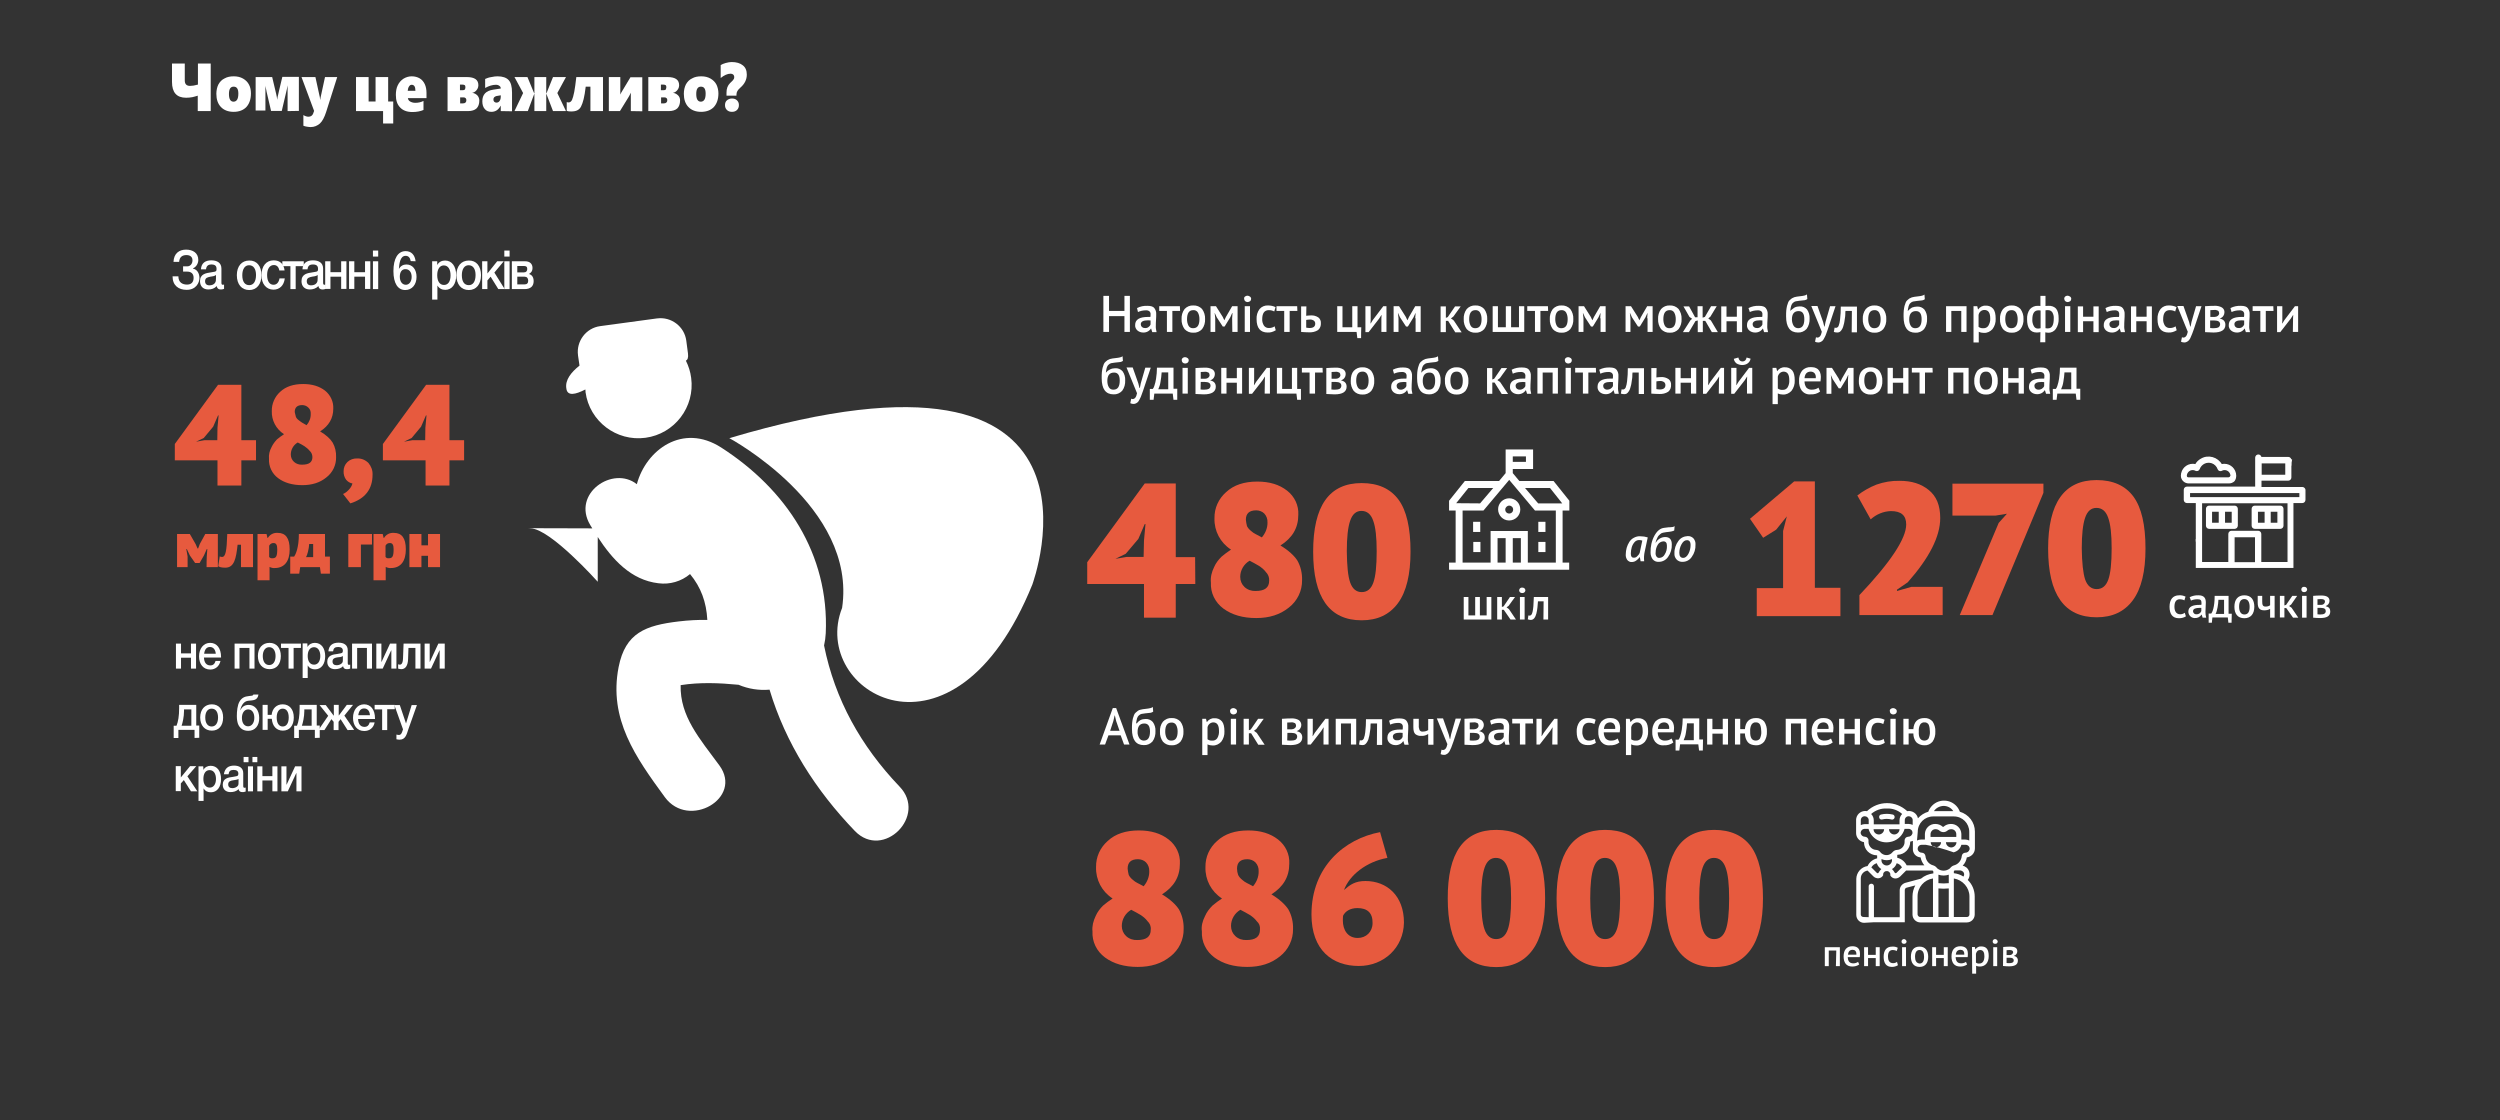 <?xml version="1.0" encoding="utf-8"?>
<!-- Generator: Adobe Illustrator 23.0.6, SVG Export Plug-In . SVG Version: 6.00 Build 0)  -->
<svg version="1.1" id="Слой_1" xmlns="http://www.w3.org/2000/svg" xmlns:xlink="http://www.w3.org/1999/xlink" x="0px" y="0px"
	 viewBox="0 0 1330 596" style="enable-background:new 0 0 1330 596;" xml:space="preserve">
<rect x="0" y="0" width="1330" height="596" fill="#333333" stroke="none"/>
<style type="text/css">
	.st0{fill:#FFFFFF;}
	.st1{fill:#E75A3E;}
	.st2{fill:#FFFFFF;stroke:#FFFFFF;stroke-width:0.75;}
	.st3{fill:none;stroke:#FFFFFF;stroke-width:0.75;}
</style>
<g id="Group_64" transform="translate(973.372 1327)">
	<g id="Group_63" transform="translate(-598.372)">
		<path id="Path_114" class="st0" d="M63.4-983.6c0.5-2.2,0.8-4.4,0.9-6.5c1.9-42.2-21.1-76.6-55.6-98.8
			c-20.5-13.2-40,1.2-44.9,19.5c-12.7-10.1-34.8,5-24.8,21.7c0.3,0.6,0.8,1.2,1.1,1.8c-10,0-41.7-0.2-32.8,0
			c10.5,0.2,35.7,28.4,35.7,28.4v-23.8c7.7,11.8,17.6,22.9,32.3,24.6c6,0.8,12.2-1,16.8-4.9c5.8,7,8.7,14.9,9.2,24.4
			c-5-0.1-10.1,0.2-15.2,0.8c-17.6,2.1-28.4,6-32,24.3c-5.4,27.7,9.1,48,24.6,69.2c12.7,17.3,41.8,0.5,29-16.9
			c-10.5-14.3-21-26.1-20.6-42.7c10.2-1.6,20.4-1.2,30.8-0.2c5.2,2.2,10.9,3.1,16.5,2.6c8.5,28.4,24.6,53.6,45.4,75.2
			c15.1,15.6,38.8-8.2,23.7-23.7C83-930.1,69.2-954.8,63.4-983.6z"/>
		<path id="Path_115" class="st0" d="M-63.6-1119.8c0.1,0.5,0.1,0.9,0.1,1.4c2.1,15.5,16.4,26.4,31.9,24.3s26.4-16.4,24.3-31.9
			c-0.4-3.2-1.4-6.3-2.8-9.1c0.9-0.5,1.4-1.6,1.1-3.9l-0.9-6.8c-1-7.5-8-12.8-15.5-11.8c0,0,0,0-0.1,0l0,0l-30.2,4.1
			c-7.5,1-12.8,8-11.8,15.5c0,0,0,0,0,0.1l0,0l0.8,5.4c-4.3,3.4-7.8,7.6-7,12.2C-73.2-1116.1-68.8-1117.1-63.6-1119.8z"/>
		<path id="Path_116" class="st0" d="M13-1093.9c0,0,68,36.5,60,90.3c-17.6,44.8,59.3,91,101.2-12.4
			C174.1-1016,227.4-1157.7,13-1093.9z"/>
	</g>
</g>
<path id="Path_1115" class="st1" d="M109.9,301.7h6v-17.6h-6.7l-2.9,5.3l-0.9,2.4h-0.3l-1-2.3l-3.1-5.4h-6.8v17.6h5.6V296l-0.7-3.9
	h0.3l1.6,3.4l2.8,4h2.4l2.3-4l1.5-3.4h0.3l-0.3,4C109.9,296.1,109.9,301.7,109.9,301.7z M128.2,301.7h6.4v-17.6h-13.7
	c-0.3,9.2-0.9,12.2-2.8,12.2c-0.4,0-0.8-0.1-1.2-0.3l-0.8,5.2c0.7,0.5,1.8,0.8,3.8,0.8c4.7,0,5.7-4.8,6.5-12.2h1.8V301.7
	L128.2,301.7L128.2,301.7z M137,308.7h6.4v-7.1c0.8,0.4,1.8,0.7,2.7,0.6c5.4,0,8-3.8,8-9.9s-2.2-8.8-6.3-8.8
	c-2.1-0.2-4.2,0.8-5.3,2.7h-0.2l-0.5-2.1H137V308.7L137,308.7z M145.6,288.9c1.3,0,1.9,1,1.9,3.3c0,3.8-0.6,4.8-2.6,4.8
	c-0.7,0.1-1.3-0.2-1.7-0.7v-6C143.7,289.4,144.6,288.8,145.6,288.9L145.6,288.9z M175.5,296.1h-2.6v-12H159c0,7.5-1.8,11-2.5,12
	h-2.1v9.1h4.8l0.5-3.5h10.5l0.5,3.5h4.8V296.1L175.5,296.1z M162.8,296.4c0.7-1.1,1.5-4.2,1.7-7h2.1v7H162.8z M197.9,284.1h-12.6
	v17.6h6.7v-12h5.9L197.9,284.1L197.9,284.1z M198.8,308.7h6.4v-7.1c0.8,0.4,1.8,0.7,2.7,0.6c5.4,0,8-3.8,8-9.9s-2.2-8.8-6.3-8.8
	c-2.1-0.2-4.2,0.8-5.3,2.7h-0.2l-0.5-2.1h-4.9v24.6H198.8z M207.5,288.9c1.3,0,1.9,1,1.9,3.3c0,3.8-0.6,4.8-2.6,4.8
	c-0.7,0.1-1.3-0.2-1.7-0.7v-6C205.5,289.4,206.5,288.8,207.5,288.9L207.5,288.9z M227.7,301.7h6.4v-17.6h-6.4v6h-3.5v-6h-6.4v17.6
	h6.4v-6h3.5V301.7z"/>
<path id="Path_1486" class="st1" d="M184.8,245.8c1.4-1.3,3.3-2,5.2-1.9c2.3-0.1,4.4,0.8,6,2.4c1.5,1.8,2.3,3.9,2.2,6.2
	c0,7.7-3.9,12.8-11.8,15.3l-3.9-5c1.2-0.5,2.2-1.3,3-2.2c0.9-0.9,1.7-2.1,2-3.4c-1.3-0.2-2.4-0.9-3.3-1.9c-1-1.3-1.5-3-1.4-4.7
	C182.8,248.8,183.5,247.1,184.8,245.8z"/>
<path id="Path_1487" class="st1" d="M144.5,237.8c0.7-1.5,1.7-2.8,2.8-4c1.2-1,2.4-1.9,3.8-2.8c-4.2-2.7-6.7-7.4-6.5-12.3
	c-0.1-3.9,1.6-7.7,4.5-10.3c3-2.8,7.1-4.1,12.2-4.1c4.8,0,8.6,1.2,11.6,3.5c2.9,2.3,4.6,5.9,4.4,9.6c0,5.1-2.3,9.1-7,12.1
	c3.2,1.9,5.4,3.9,6.7,6c1.3,2.3,1.9,5,1.8,7.7c0.1,4.2-1.8,8.2-5.2,10.8c-3.4,2.8-7.7,4.1-12.8,4.1c-5.3,0-9.6-1.3-12.8-3.7
	c-3.3-2.4-5.1-6.3-4.9-10.3C142.9,241.9,143.4,239.8,144.5,237.8z M164.8,239.9c-0.8-1-1.8-1.8-2.8-2.5c-0.9-0.6-2.2-1.3-3.6-2
	c-2.3,1.3-3.7,3.8-3.7,6.4c0,1.5,0.6,2.9,1.7,3.9c1.2,1.1,2.8,1.6,4.4,1.5c3.6,0,5.4-1.3,5.4-4C166.2,241.9,165.7,240.7,164.8,239.9
	L164.8,239.9z M157.4,221.7c0.3,0.8,0.9,1.4,1.6,1.9c0.6,0.5,1.2,0.9,1.8,1.3c0.5,0.3,1.3,0.7,2.3,1.3c1.4-1.6,2.3-3.8,2.2-6
	c0.1-1.3-0.3-2.5-1.3-3.4c-0.8-0.8-2-1.3-3.2-1.3c-2.7,0-4,1.3-4,3.7C157,220,157.2,220.8,157.4,221.7z"/>
<g>
	<path class="st0" d="M93.6,355.7v-13.3h2.7v5.2h5.3v-5.2h2.7v13.3h-2.7v-5.8h-5.3v5.8H93.6z"/>
	<path class="st0" d="M111.9,356.2c-3.8,0-6-2.9-6-7c0-4.2,2.4-7.2,5.9-7.2s5.8,2.8,5.8,7.5v0.3h-9.1c0.1,2.7,1.3,4.2,3.4,4.2
		c1.5,0,2.3-0.8,2.8-2.4h2.6C116.7,354.5,114.5,356.2,111.9,356.2z M111.7,344.2c-1.8,0-2.8,1.3-3.1,3.6h6.2
		C114.6,345.5,113.4,344.2,111.7,344.2z"/>
	<path class="st0" d="M124.8,355.7v-13.3h10.6v13.3h-2.7v-11h-5.3v11H124.8z"/>
	<path class="st0" d="M149.4,349c0,4.4-2.3,7-6,7c-3.8,0-6.2-2.8-6.2-7c0-4.3,2.4-7,6.2-7C147.1,342,149.4,344.7,149.4,349z
		 M139.8,349c0,3,1.3,4.8,3.4,4.8c2.1,0,3.4-1.8,3.4-4.8c0-2.9-1.3-4.7-3.4-4.7C141.2,344.3,139.8,346.1,139.8,349z"/>
	<path class="st0" d="M156.2,344.7v11h-2.7v-11h-4v-2.3h10.6v2.3H156.2z"/>
	<path class="st0" d="M163.6,344.2c0.8-1.5,2.3-2.2,3.9-2.2c3.4,0,5.5,2.8,5.5,7.1c0,4.2-2.1,7-5.4,7c-1.7,0-3-0.6-3.9-2.1v6.7H161
		v-18.4h2.5L163.6,344.2L163.6,344.2z M163.7,349c0,2.9,1.3,4.6,3.4,4.6c2,0,3.3-1.8,3.3-4.6c0-2.9-1.3-4.7-3.4-4.7
		C164.9,344.4,163.7,346.1,163.7,349z"/>
	<path class="st0" d="M180.1,341.9c2.8,0,4.9,1.2,4.9,4v6.8c0,0.8,0.2,1,0.7,1c0.2,0,0.3,0,0.6-0.1v2.1c-0.8,0.3-1.3,0.3-1.8,0.3
		c-1,0-1.8-0.4-2-1.6c-1.1,1.2-2.7,1.6-4.3,1.6c-2.5,0-4.1-1.5-4.1-3.9c0-3.5,3-3.9,5.4-4.2c1.8-0.3,2.4-0.4,2.7-0.8
		c0.1-0.2,0.2-0.5,0.2-0.9c0-1.3-0.8-2-2.5-2c-1.8,0-2.5,0.7-2.7,2.3h-2.5C175,343.2,177.1,341.9,180.1,341.9z M179.6,349.7
		c-1.3,0.2-2.7,0.5-2.7,2.2c0,1.3,0.8,2,2.2,2c1.1,0,2.1-0.4,2.8-1.1c0.6-0.6,0.5-1.5,0.5-2.3V349
		C181.6,349.6,180.6,349.6,179.6,349.7z"/>
	<path class="st0" d="M187.3,355.7v-13.3h10.6v13.3h-2.7v-11H190v11H187.3z"/>
	<path class="st0" d="M200.2,355.7v-13.3h2.7v9.7h0.1l4.5-9.7h3.4v13.3h-2.7V346h-0.1l-4.5,9.7H200.2z"/>
	<path class="st0" d="M221,355.7v-11h-3.7l-0.2,5.9c-0.1,3.5-1.4,5.4-3.6,5.4c-0.6,0-1.3-0.2-1.7-0.3v-2.3c0.2,0.1,0.7,0.2,0.9,0.2
		c0.8,0,1.6-0.6,1.7-3.3l0.3-7.9h9v13.3L221,355.7L221,355.7L221,355.7z"/>
	<path class="st0" d="M225.9,355.7v-13.3h2.7v9.7h0.1l4.5-9.7h3.4v13.3h-2.7V346h-0.1l-4.5,9.7H225.9z"/>
	<path class="st0" d="M103.5,392.6v-4.3h-8.6v4.3h-2.5v-6.5h1.5c0.9-2.3,1.4-5.1,1.4-9.5V375h9.1v11h1.6v6.5L103.5,392.6
		L103.5,392.6z M101.8,377.4h-3.9v0.9c0,3.1-0.8,6.5-1.3,7.8h5.2C101.8,386.1,101.8,377.4,101.8,377.4z"/>
	<path class="st0" d="M118.7,381.7c0,4.4-2.3,7-6,7c-3.8,0-6.2-2.8-6.2-7s2.4-7,6.2-7C116.4,374.7,118.7,377.4,118.7,381.7z
		 M109.2,381.7c0,3,1.3,4.8,3.4,4.8s3.4-1.8,3.4-4.8s-1.3-4.7-3.4-4.7S109.2,378.8,109.2,381.7z"/>
	<path class="st0" d="M132.1,388.8c-2.6,0-4.5-1.2-5.5-3.7c-0.4-1.2-0.6-2.5-0.6-4.2c0-2.5,0.3-5.9,1.5-7.8c1.1-1.8,2.6-2.6,4.9-2.8
		c1.5-0.2,2.2-0.1,2.4-0.8h2.7c-0.5,3.2-2.7,3-5.4,3.3c-2.3,0.2-3.7,2.3-4.3,5h0.1c0.9-1.8,2.2-2.8,4.5-2.8c3.1,0,5.5,2.7,5.5,6.9
		C138,386,135.7,388.8,132.1,388.8z M132,377.4c-1.9,0-3.3,1.8-3.3,4.5c0,2.8,1.3,4.5,3.3,4.5c1.9,0,3.3-1.8,3.3-4.5
		C135.3,379.1,134,377.4,132,377.4z"/>
	<path class="st0" d="M156.3,381.7c0,4.4-2.3,7-5.8,7c-3.4,0-5.6-2.4-5.9-6.3h-2.2v5.9h-2.7V375h2.7v5.3h2.1
		c0.4-3.5,2.7-5.6,5.9-5.6C154,374.7,156.3,377.4,156.3,381.7z M147.2,381.7c0,3,1.2,4.8,3.2,4.8s3.2-1.8,3.2-4.8s-1.2-4.7-3.2-4.7
		S147.2,378.8,147.2,381.7z"/>
	<path class="st0" d="M167.5,392.6v-4.3H159v4.3h-2.5v-6.5h1.5c0.9-2.3,1.4-5.1,1.4-9.5V375h9.1v11h1.6v6.5L167.5,392.6L167.5,392.6
		z M165.8,377.4h-3.9v0.9c0,3.1-0.8,6.5-1.3,7.8h5.2V377.4z"/>
	<path class="st0" d="M184.9,388.4l-3.7-5.8l-1.1,1.4v4.4h-2.6V384l-1.2-1.4l-3.7,5.8h-3.2l5.2-7.6l-4.6-5.7h3.3l4.2,5.6h0.1V375
		h2.6v5.6h0.1l4.2-5.6h3.3l-4.6,5.7l5.2,7.6L184.9,388.4L184.9,388.4z"/>
	<path class="st0" d="M193.8,388.9c-3.8,0-6-2.9-6-7c0-4.2,2.4-7.2,5.9-7.2s5.8,2.8,5.8,7.5v0.3h-9c0.1,2.7,1.3,4.2,3.4,4.2
		c1.5,0,2.3-0.8,2.8-2.4h2.6C198.8,387.2,196.6,388.9,193.8,388.9z M193.7,376.9c-1.8,0-2.8,1.3-3.1,3.6h6.2
		C196.7,378.2,195.5,376.9,193.7,376.9z"/>
	<path class="st0" d="M206,377.4v11h-2.7v-11h-4V375H210v2.3h-4V377.4z"/>
	<path class="st0" d="M217.2,388.1c-0.8,2.5-1.5,5.4-4.5,5.4c-0.6,0-0.9,0-1.8-0.2v-2.5c0.8,0.2,1.1,0.2,1.4,0.2
		c1.3,0,1.7-1.8,2.1-3l-4.6-12.9h2.9l3.3,9.8l3-9.8h2.8L217.2,388.1z"/>
	<path class="st0" d="M101.6,421l-3.8-6l-1.6,1.8v4.1h-2.7v-13.3h2.7v6l4.9-6h3.3l-4.7,5.4l5.3,8H101.6z"/>
	<path class="st0" d="M108.2,409.6c0.8-1.5,2.3-2.2,3.9-2.2c3.4,0,5.5,2.8,5.5,7.1c0,4.2-2.1,7-5.4,7c-1.7,0-3-0.6-3.9-2.1v6.7h-2.7
		v-18.4h2.5C108.2,407.7,108.2,409.6,108.2,409.6z M108.2,414.4c0,2.9,1.3,4.6,3.4,4.6c2,0,3.3-1.8,3.3-4.6c0-2.9-1.3-4.7-3.4-4.7
		C109.4,409.7,108.2,411.5,108.2,414.4z"/>
	<path class="st0" d="M124.5,407.3c2.8,0,4.9,1.2,4.9,4v6.8c0,0.8,0.2,1,0.7,1c0.2,0,0.3,0,0.6-0.1v2.1c-0.8,0.3-1.3,0.3-1.8,0.3
		c-1,0-1.8-0.4-2-1.6c-1.1,1.2-2.7,1.6-4.3,1.6c-2.5,0-4.1-1.5-4.1-3.9c0-3.5,3-3.9,5.4-4.2c1.8-0.3,2.4-0.4,2.7-0.8
		c0.1-0.2,0.2-0.5,0.2-0.9c0-1.3-0.8-2-2.5-2c-1.8,0-2.5,0.7-2.7,2.3h-2.5C119.6,408.6,121.6,407.3,124.5,407.3z M124.1,415.1
		c-1.3,0.2-2.7,0.5-2.7,2.2c0,1.3,0.8,2,2.2,2c1.1,0,2.1-0.4,2.8-1.1c0.6-0.6,0.5-1.5,0.5-2.3v-1.5
		C126.1,414.9,125.1,414.9,124.1,415.1z"/>
	<path class="st0" d="M132.2,405.5h-2.6v-2.8h2.6V405.5z M134.6,421h-2.7v-13.3h2.7V421z M136.9,405.5h-2.6v-2.8h2.6V405.5z"/>
	<path class="st0" d="M136.9,421v-13.3h2.7v5.2h5.3v-5.2h2.7V421h-2.7v-5.8h-5.3v5.8H136.9z"/>
	<path class="st0" d="M149.7,421v-13.3h2.7v9.7h0.1l4.5-9.7h3.4V421h-2.7v-9.7h-0.1l-4.5,9.7H149.7z"/>
</g>
<path class="st1" d="M136.2,244.9h-7.8v13.4h-12.7v-13.4H93v-8.7l23-31.5h12.4v29.5h7.8V244.9L136.2,244.9z M115.7,227.6l0.6-6.6
	H116l-2.6,6l-5,6l-4.1,2l4.4-0.8h6.9L115.7,227.6L115.7,227.6L115.7,227.6z"/>
<path class="st1" d="M246.9,244.9h-7.8v13.4h-12.7v-13.4h-22.7v-8.7l23-31.5h12.4v29.5h7.8V244.9L246.9,244.9z M226.3,227.6l0.6-6.6
	h-0.3l-2.6,6l-5,6l-4.1,2l4.4-0.8h6.9L226.3,227.6L226.3,227.6L226.3,227.6z"/>
<g>
	<path class="st0" d="M99.3,154.2c-4.3,0-7.5-2.3-7.5-7.2h3.1c0,3.2,2.1,4.4,4.6,4.4c2.3,0,3.5-1.3,3.5-3.6c0-2.2-1.3-3.3-3.4-3.3
		h-2.2v-2.8h2.2c1.6,0,2.8-1.3,2.8-3.2c0-1.8-1.2-2.8-3.2-2.8c-2.2,0-3.7,1-3.9,3.6h-3c0.2-4.5,3-6.5,6.7-6.5c3.5,0,6.5,1.7,6.5,5.5
		c0,2.2-1.5,4-2.8,4.4v0.2c2,0.4,3.4,2.3,3.4,5C106.1,150.4,104.3,154.2,99.3,154.2z"/>
	<path class="st0" d="M112.4,138.5c3.1,0,5.4,1.3,5.4,4.4v7.5c0,0.8,0.2,1.1,0.7,1.1c0.2,0,0.3,0,0.7-0.1v2.3
		c-0.9,0.3-1.3,0.3-1.8,0.3c-1.1,0-1.9-0.5-2.1-1.8c-1.2,1.3-2.8,1.8-4.5,1.8c-2.7,0-4.4-1.7-4.4-4.4c0-3.9,3.2-4.3,5.8-4.7
		c2-0.3,2.6-0.4,2.8-0.8c0.2-0.2,0.2-0.5,0.2-1.1c0-1.5-0.8-2.3-2.7-2.3c-1.8,0-2.7,0.8-2.9,2.6h-2.7
		C107.1,139.9,109.3,138.5,112.4,138.5z M111.9,147.2c-1.3,0.3-2.8,0.5-2.8,2.4c0,1.4,0.8,2.2,2.3,2.2c1.2,0,2.3-0.4,2.9-1.2
		c0.6-0.7,0.6-1.7,0.6-2.5v-1.8C114,147,113,147,111.9,147.2z"/>
	<path class="st0" d="M139.1,146.4c0,4.8-2.5,7.9-6.5,7.9s-6.6-3-6.6-7.9c0-4.8,2.6-7.8,6.6-7.8
		C136.6,138.5,139.1,141.6,139.1,146.4z M128.9,146.4c0,3.4,1.3,5.3,3.7,5.3c2.3,0,3.6-2,3.6-5.4c0-3.3-1.4-5.2-3.7-5.2
		C130.3,141.1,128.9,143.1,128.9,146.4z"/>
	<path class="st0" d="M145.5,154.1c-3.9,0-6.4-3.2-6.4-7.6c0-4.9,2.5-8,6.5-8c3.4,0,5.4,2,5.8,5.4h-2.8c-0.3-1.8-1.3-2.9-2.9-2.9
		c-2.2,0-3.6,2-3.6,5.3s1.3,5.2,3.4,5.2c1.7,0,2.8-1.2,3.2-3.4h2.8C151.1,151.9,148.7,154.1,145.5,154.1z"/>
	<path class="st0" d="M157.3,141.6v12.2h-2.8v-12.2h-4.3V139h11.4v2.6H157.3z"/>
	<path class="st0" d="M166.5,138.5c3.1,0,5.4,1.3,5.4,4.4v7.5c0,0.8,0.2,1.1,0.7,1.1c0.2,0,0.3,0,0.7-0.1v2.3
		c-0.9,0.3-1.3,0.3-1.8,0.3c-1.1,0-1.9-0.5-2.1-1.8c-1.3,1.3-2.9,1.8-4.6,1.8c-2.7,0-4.4-1.7-4.4-4.4c0-3.9,3.2-4.3,5.8-4.7
		c2-0.3,2.6-0.4,2.8-0.8c0.2-0.2,0.2-0.5,0.2-1.1c0-1.5-0.8-2.3-2.7-2.3s-2.7,0.8-2.9,2.6h-2.7C161.1,139.9,163.3,138.5,166.5,138.5
		z M166,147.2c-1.3,0.3-2.8,0.5-2.8,2.4c0,1.4,0.8,2.2,2.3,2.2c1.2,0,2.3-0.4,2.9-1.2c0.6-0.7,0.6-1.7,0.6-2.5v-1.8
		C168.1,147,167.1,147,166,147.2z"/>
	<path class="st0" d="M173,153.8V139h2.8v5.8h5.7V139h2.8v14.7h-2.8v-6.5h-5.7v6.5H173V153.8z"/>
	<path class="st0" d="M185.7,153.8V139h2.8v5.8h5.7V139h2.8v14.7h-2.8v-6.5h-5.7v6.5h-2.8V153.8z"/>
	<path class="st0" d="M201.2,136.5h-2.8v-3.2h2.8V136.5z M201.2,153.8h-2.8V139h2.8V153.8z"/>
	<path class="st0" d="M218.5,138.9c-0.3-1.8-1.2-2.8-2.7-2.8c-3.1,0-3.4,4.6-3.6,7c0.9-1.6,2.3-2.4,4-2.4c3.3,0,5.4,2.7,5.4,6.6
		c0,4.1-2.4,7-6,7c-4,0-6.3-3.6-6.3-10.1c0-6.7,2.4-10.6,6.5-10.6c3,0,4.9,2,5.3,5.4L218.5,138.9L218.5,138.9z M212.7,147.2
		c0,2.6,1.3,4.3,3.2,4.3c1.8,0,3.1-1.7,3.1-4.2s-1.3-4.1-3.2-4.1C213.8,143.1,212.7,144.7,212.7,147.2z"/>
	<path class="st0" d="M232.6,141c0.9-1.7,2.5-2.4,4.2-2.4c3.6,0,5.9,3.1,5.9,7.9c0,4.7-2.3,7.7-5.8,7.7c-1.8,0-3.2-0.7-4.2-2.3v7.5
		h-2.8V139h2.7L232.6,141L232.6,141z M232.6,146.4c0,3.2,1.3,5.2,3.6,5.2c2.2,0,3.5-1.9,3.5-5.1s-1.3-5.3-3.6-5.3
		C234,141.2,232.6,143.1,232.6,146.4z"/>
	<path class="st0" d="M255.9,146.4c0,4.8-2.5,7.9-6.5,7.9s-6.6-3-6.6-7.9c0-4.8,2.6-7.8,6.6-7.8
		C253.4,138.5,255.9,141.6,255.9,146.4z M245.7,146.4c0,3.4,1.3,5.3,3.7,5.3c2.3,0,3.6-2,3.6-5.4c0-3.3-1.4-5.2-3.7-5.2
		C247.1,141.1,245.7,143.1,245.7,146.4z"/>
	<path class="st0" d="M265.1,153.8l-4.1-6.6l-1.7,2v4.6h-2.8V139h2.8v6.5l5.2-6.5h3.5l-5,6l5.5,8.8H265.1z"/>
	<path class="st0" d="M271.1,136.5h-2.8v-3.2h2.8V136.5z M271.1,153.8h-2.8V139h2.8V153.8z"/>
	<path class="st0" d="M279.1,153.8h-6.8V139h7.1c2.4,0,3.9,1.3,3.9,3.6c0,1.6-0.7,2.4-1.8,3.1v0.1c1.6,0.5,2.4,1.8,2.4,3.8
		C283.9,152.3,282.2,153.8,279.1,153.8z M275.2,141.5v3.4h3.6c1.1,0,1.7-0.7,1.7-1.8c0-1.2-0.6-1.6-1.8-1.6L275.2,141.5L275.2,141.5
		z M275.2,147.2v4.1h3.9c1.3,0,1.9-0.7,1.9-2s-0.7-2.1-1.9-2.1H275.2z"/>
</g>
<path id="Path_1125" class="st0" d="M793.4,329.6v-12h-2.5v9.8h-3.6v-9.8h-2.5v9.8h-3.6v-9.8h-2.5v12H793.4z M803.6,329.6h2.9
	l-3.7-5.5l-1.3-1l1.1-0.8l3.4-4.7h-2.7l-3.4,5l-0.9,0.3v-5.3h-2.5v12h2.5v-5.2h1L803.6,329.6z M808.6,329.6h2.5v-12h-2.5V329.6z
	 M808.2,314.1c0,0.8,0.7,1.4,1.5,1.4h0.1c0.8,0.1,1.6-0.5,1.7-1.3v-0.1c0-0.9-0.7-1.5-1.6-1.5h-0.1c-0.8-0.1-1.5,0.5-1.6,1.3
	C808.2,313.9,808.2,313.9,808.2,314.1L808.2,314.1z M821.1,329.6h2.5v-12H816c-0.2,8-0.9,9.9-2.2,9.9c-0.2,0-0.5,0-0.7-0.1l-0.3,2.1
	c0.5,0.2,1.1,0.3,1.6,0.3c3.1,0,3.5-5.7,3.8-9.9h3L821.1,329.6L821.1,329.6z"/>
<path id="Path_1120" class="st0" d="M976.7,514h2.1v-10.1h-8V514h2.1v-8.3h4L976.7,514L976.7,514z M988.5,511.7
	c-0.7,0.5-1.6,0.8-2.5,0.8c-2.1,0-2.9-1.2-3-3.3h6.4c0.1-0.6,0.1-1.3,0.1-1.9c0-3.1-2-3.9-4-3.9c-3,0-4.7,1.9-4.7,5.4
	c0,3.3,1.4,5.4,4.6,5.4c1.3,0,2.6-0.3,3.7-1.1L988.5,511.7z M985.6,505.3c1.2,0,2,0.7,2,2.3v0.3h-4.5
	C983.3,506.2,984.1,505.3,985.6,505.3z M997.9,514h2.1v-10.1h-2.1v4.1h-4.1v-4.1h-2.1V514h2.1v-4.3h4.1V514z M1009.2,511.7
	c-0.6,0.5-1.3,0.7-2.1,0.7c-2,0-2.7-1.6-2.7-3.5c0-2.4,0.9-3.5,2.6-3.5c0.7,0,1.4,0.2,2.1,0.5l0.5-1.7c-0.9-0.5-2-0.7-3-0.6
	c-2.9,0-4.5,1.9-4.5,5.4c0,3.2,1.2,5.4,4.4,5.4c1.1,0,2.2-0.3,3.2-0.9L1009.2,511.7z M1011.9,514h2.1v-10.1h-2.1V514z M1011.6,500.9
	c0,0.7,0.5,1.2,1.2,1.2h0.1c0.7,0.1,1.3-0.4,1.4-1.1l0,0v-0.1c-0.1-0.7-0.7-1.3-1.4-1.3l0,0C1012.2,499.6,1011.6,500.2,1011.6,500.9
	L1011.6,500.9z M1016.6,509c0,3.2,1.5,5.4,4.6,5.4c2.9,0,4.6-1.9,4.6-5.4c0-3.2-1.5-5.4-4.6-5.4
	C1018.2,503.6,1016.6,505.5,1016.6,509L1016.6,509z M1018.8,509c0-2.5,0.9-3.6,2.4-3.6c1.8,0,2.4,1.6,2.4,3.6c0,2.4-0.8,3.6-2.4,3.6
	C1019.4,512.4,1018.8,510.9,1018.8,509z M1034.1,514h2.1v-10.1h-2.1v4.1h-4.1v-4.1h-2.1V514h2.1v-4.3h4.1V514z M1045.9,511.7
	c-0.7,0.5-1.6,0.8-2.5,0.8c-2.1,0-2.9-1.2-3-3.3h6.4c0.1-0.6,0.1-1.3,0.1-1.9c0-3.1-2-3.9-4-3.9c-3,0-4.7,1.9-4.7,5.4
	c0,3.3,1.4,5.4,4.6,5.4c1.3,0,2.6-0.3,3.7-1.1L1045.9,511.7z M1043,505.3c1.2,0,2,0.7,2,2.3v0.3h-4.5
	C1040.6,506.2,1041.5,505.3,1043,505.3z M1049.2,518h2.1v-4.2c0.6,0.3,1.3,0.4,2,0.4c2.9,0,4.7-2.1,4.7-5.6c0-3.6-1.3-5.1-4-5.1
	c-1.2-0.1-2.3,0.5-3,1.5h-0.1l-0.3-1.2h-1.5L1049.2,518z M1053.4,505.4c1.7,0,2.3,1.3,2.3,3.3c0,2.6-1,3.9-2.7,3.9
	c-0.6,0.1-1.3-0.1-1.8-0.5v-4.7C1051.6,506,1052.3,505.4,1053.4,505.4L1053.4,505.4z M1060.4,514h2.1v-10.1h-2.1V514z M1060.1,500.9
	c0,0.7,0.5,1.2,1.2,1.2h0.1c0.7,0.1,1.3-0.4,1.4-1.1l0,0v-0.1c-0.1-0.7-0.7-1.3-1.4-1.3l0,0C1060.7,499.6,1060.1,500.1,1060.1,500.9
	C1060.1,500.8,1060.1,500.9,1060.1,500.9L1060.1,500.9z M1065.6,513.9c1.1,0.1,2.1,0.2,3.2,0.2c3.2,0,4.7-1,4.7-3
	c0.1-1.3-0.8-2.4-2.1-2.5v-0.1c1.1-0.3,1.8-1.3,1.8-2.4c0-1.7-1.1-2.5-3.9-2.5c-1.2,0-2.4,0.1-3.6,0.2L1065.6,513.9z M1067.5,509.5
	h1.6c1.7,0,2.2,0.6,2.2,1.4c0,1.1-0.8,1.5-2.4,1.5c-0.5,0-0.9,0-1.4-0.1L1067.5,509.5L1067.5,509.5z M1067.5,508.1v-2.6
	c0.4,0,0.8-0.1,1.5-0.1c1.4,0,2,0.4,2,1.3c-0.2,0.8-0.9,1.4-1.8,1.4L1067.5,508.1L1067.5,508.1z"/>
<path id="Path_1124" class="st0" d="M1162.3,326c-0.7,0.5-1.5,0.8-2.4,0.8c-2.3,0-3.1-1.9-3.1-4c0-2.7,1-4,2.9-4
	c0.8,0,1.7,0.2,2.4,0.6l0.6-2c-1-0.5-2.2-0.8-3.4-0.7c-3.3,0-5.1,2.2-5.1,6.1c0,3.7,1.4,6.1,5,6.1c1.3,0,2.6-0.3,3.7-1L1162.3,326z
	 M1165.6,319.5c1.1-0.5,2.3-0.7,3.5-0.7c1.6,0,2.1,0.5,2.1,2c0,0.3,0,0.7-0.1,1h-1c-3.5,0-5.9,0.9-5.9,3.6c0,1.8,1.4,3.3,3.2,3.4
	h0.3c1.4,0.1,2.7-0.6,3.5-1.8h0.1l0.5,1.6h1.9c-0.3-1-0.4-2.1-0.4-3.1c0-1.6,0.2-3.3,0.2-5c0-2-0.7-3.8-3.9-3.8
	c-1.6-0.1-3.2,0.3-4.7,1L1165.6,319.5z M1168.5,326.8c-0.9,0.1-1.7-0.6-1.8-1.5v-0.2c0-1.3,1.6-1.7,3.3-1.7h1.1v1.7
	C1170.7,326.2,1169.6,326.9,1168.5,326.8L1168.5,326.8z M1187.3,326.5h-1.7V317h-7.4c0,6.2-1.3,8.8-1.8,9.4h-1.4v4.9h1.7l0.3-2.8
	h8.2l0.3,2.8h1.7L1187.3,326.5L1187.3,326.5z M1178.7,326.6c0.9-1.7,1.4-5.1,1.5-7.5h3v7.5H1178.7z M1188.7,322.8
	c0,3.7,1.7,6.1,5.3,6.1c3.3,0,5.3-2.2,5.3-6.1c0-3.7-1.7-6.1-5.3-6.1C1190.6,316.7,1188.7,318.9,1188.7,322.8L1188.7,322.8z
	 M1191.2,322.8c0-2.8,1-4.1,2.8-4.1c2,0,2.8,1.8,2.8,4.1c0,2.8-0.9,4.1-2.8,4.1C1192,326.9,1191.2,325,1191.2,322.8L1191.2,322.8z
	 M1201.1,317v3.7c0,3.1,1.3,4,3.5,4c1.1,0,2.2-0.2,3.1-0.8v4.7h2.4V317h-2.4v5c-0.7,0.5-1.5,0.7-2.4,0.7c-1.6,0-1.8-1-1.8-2.8V317
	H1201.1L1201.1,317z M1219.9,328.6h2.8l-3.6-5.3l-1.3-0.9l1.1-0.8l3.2-4.6h-2.6l-3.3,4.8l-0.9,0.3V317h-2.4v11.5h2.4v-5h1
	L1219.9,328.6z M1224.7,328.6h2.4V317h-2.4V328.6z M1224.3,313.6c0,0.8,0.6,1.4,1.3,1.4c0,0,0,0,0.1,0h0.1c0.8,0.1,1.5-0.5,1.6-1.3
	l0,0v-0.1c0-0.8-0.7-1.4-1.4-1.4c-0.1,0-0.1,0-0.2,0l0,0C1225,312.1,1224.3,312.7,1224.3,313.6L1224.3,313.6L1224.3,313.6z
	 M1230.6,328.6c1.1,0.1,2.4,0.2,3.7,0.2c3.7,0,5.4-1.1,5.4-3.5c0-1.5-0.7-2.4-2.4-2.8v-0.1c1.2-0.4,2-1.5,2-2.7
	c0-1.9-1.3-2.9-4.5-2.9c-1.8,0-3.1,0.1-4.2,0.2V328.6z M1232.9,323.4h1.9c1.9,0,2.5,0.7,2.5,1.7c0,1.2-0.9,1.8-2.7,1.8
	c-0.6,0-1.1,0-1.7-0.1L1232.9,323.4L1232.9,323.4z M1232.9,321.8v-3c0.4,0,0.9-0.1,1.8-0.1c1.7,0,2.2,0.5,2.2,1.5
	c-0.2,1-1,1.6-2,1.6H1232.9z"/>
<g id="Group_86" transform="translate(1096 1322)">
	<g id="Group_75">
		<g id="Group_74">
			<path id="Path_121" class="st0" d="M-261.1-1050.4v-5.2l-8.4-10.5h-18.2l-3.5-4.2v-2.2h10.8v-10.4H-295v12.6l-3.5,4.2h-18.2
				l-8.4,10.5v5.2h3.5v27.7h-3.5v3.8h63.9v-3.8h-3.5v-27.7H-261.1z M-291.2-1079.2h7v2.9h-7V-1079.2z M-321.3-1054.3l6.5-8.1h13.2
				l-7,8.2L-321.3-1054.3L-321.3-1054.3L-321.3-1054.3z M-295-1022.7h-4.3v-13h4.3V-1022.7z M-286.9-1022.7h-4.3v-13h4.3V-1022.7z
				 M-268.3-1022.7h-14.9v-16.8H-303v16.8h-14.9v-27.7h11.1l13.7-16.3l13.7,16.3h11.1L-268.3-1022.7L-268.3-1022.7z M-264.9-1054.2
				h-12.8l-7-8.2h13.3L-264.9-1054.2L-264.9-1054.2z"/>
		</g>
	</g>
	<g id="Group_77" transform="translate(14.297 43.5)">
		<g id="Group_76">
			<rect id="Rectangle_20" x="-326.6" y="-1087.9" class="st0" width="3.8" height="5.4"/>
		</g>
	</g>
	<g id="Group_79" transform="translate(14.39 55.5)">
		<g id="Group_78">
			<rect id="Rectangle_21" x="-326.6" y="-1089.2" class="st0" width="3.8" height="5.4"/>
		</g>
	</g>
	<g id="Group_81" transform="translate(53.484 43.5)">
		<g id="Group_80">
			<rect id="Rectangle_22" x="-331.1" y="-1087.9" class="st0" width="3.8" height="5.4"/>
		</g>
	</g>
	<g id="Group_83" transform="translate(53.391 55.5)">
		<g id="Group_82">
			<rect id="Rectangle_23" x="-331" y="-1089.2" class="st0" width="3.8" height="5.4"/>
		</g>
	</g>
	<g id="Group_85" transform="translate(29.391 29.391)">
		<g id="Group_84">
			<path id="Path_122" class="st0" d="M-322.5-1086.3c-3.2,0-5.9,2.6-5.9,5.8v0.1c0,3.2,2.6,5.9,5.8,5.9h0.1c3.2,0,5.9-2.6,5.9-5.8
				v-0.1l0,0C-316.6-1083.7-319.2-1086.3-322.5-1086.3z M-322.5-1078.2c-1.2,0-2.1-0.9-2.1-2.1c0-1.1,1-2.1,2.1-2.1
				c1.2,0,2.1,0.9,2.1,2.1S-321.3-1078.2-322.5-1078.2z"/>
		</g>
	</g>
</g>
<g id="Group_93" transform="translate(-298.162 1224.949)">
	<g id="Group_88" transform="translate(1538.404 131.423)">
		<g id="Group_87">
			<path id="Path_123" class="st2" d="M-51.4-1087H-65c-0.7,0-1.3,0.6-1.3,1.3l0,0v9c0,0.7,0.6,1.3,1.3,1.3h13.6
				c0.7,0,1.3-0.6,1.3-1.3l0,0v-9C-50.1-1086.4-50.7-1087-51.4-1087z M-59.5-1077.9h-4.3v-6.6h4.3V-1077.9z M-52.6-1077.9h-4.3v-6.6
				h4.3V-1077.9z"/>
		</g>
	</g>
	<g id="Group_90" transform="translate(1565.808 131.423)">
		<g id="Group_89">
			<path id="Path_124" class="st2" d="M-54.5-1087h-13.6c-0.7,0-1.3,0.6-1.3,1.3l0,0v9c0,0.7,0.6,1.3,1.3,1.3h13.6
				c0.7,0,1.3-0.6,1.3-1.3v-9C-53.2-1086.4-53.8-1087-54.5-1087z M-62.5-1077.9h-4.3v-6.6h4.3C-62.5-1084.5-62.5-1077.9-62.5-1077.9
				z M-55.7-1077.9H-60v-6.6h4.3V-1077.9z"/>
		</g>
	</g>
	<g id="Group_92" transform="translate(1523.162 102.062)">
		<g id="Group_91">
			<path id="Path_125" class="st2" d="M-35.7-1074c-0.1-3.3-2.7-5.9-6-5.9l0,0c-0.5,0-1,0.1-1.5,0.2c-2.1-3.8-7-5.2-10.7-3l0,0
				c-1.3,0.7-2.3,1.7-3,3c-0.5-0.1-1-0.2-1.5-0.2l0,0c-3.3,0-5.9,2.6-6,5.9v0.1c0,1,0.4,1.9,1.1,2.6c0.7,0.7,1.7,1.1,2.7,1.1h21.4
				c1,0,2-0.4,2.7-1.1C-35.9-1072.1-35.7-1073.1-35.7-1074z M-38.5-1073.1c-0.2,0.2-0.6,0.4-0.9,0.4h-21.4c-0.3,0-0.7-0.1-0.9-0.4
				c-0.2-0.2-0.3-0.5-0.3-0.8l0,0c0.1-1.9,1.6-3.4,3.5-3.4l0,0c0.6,0,1.1,0.1,1.6,0.4c0.6,0.3,1.4,0.1,1.7-0.5
				c0-0.1,0.1-0.1,0.1-0.2c1-2.8,4.1-4.3,6.9-3.3c1.5,0.5,2.8,1.8,3.3,3.3c0.2,0.7,0.9,1,1.6,0.8c0.1,0,0.1,0,0.2-0.1
				c0.5-0.3,1-0.4,1.6-0.4l0,0c1.9,0,3.4,1.5,3.5,3.4l0,0C-38.2-1073.6-38.3-1073.3-38.5-1073.1L-38.5-1073.1z"/>
		</g>
	</g>
	<path id="Path_126" class="st2" d="M1523-965.5h-22.1v-4.1h14.6c0.7,0,1.3-0.6,1.3-1.3l0,0v-6.7h0.1c0-0.9,0-1.7,0.2-2.6h-0.3
		c0-0.7-0.6-1.3-1.3-1.3h-14.6c0-0.7-0.6-1.3-1.3-1.3s-1.3,0.6-1.3,1.3l0,0v15.8h-36.7c-0.7,0-1.3,0.6-1.3,1.3l0,0v5.4
		c0,0.7,0.6,1.3,1.3,1.3h5.1v34.5h51.2v-34.5h5.1c0.7,0,1.3-0.6,1.3-1.3l0,0v-5.4C1524.2-964.9,1523.7-965.5,1523-965.5
		C1523.1-965.5,1523-965.5,1523-965.5z M1501-978.8h13.3v6.8H1501V-978.8z M1498.2-925.5h-11.6v-14h11.6V-925.5z M1515.5-936.8
		L1515.5-936.8v11.2h-14.7v-15.3c0-0.7-0.6-1.3-1.3-1.3h-14.2c-0.7,0-1.3,0.6-1.3,1.3l0,0v15.3h-14.7v-32h46.2V-936.8z
		 M1521.8-960.1h-58.9v-2.9h58.9V-960.1z"/>
	<line id="Line_5" class="st3" x1="1466.7" y1="-938.2" x2="1466.7" y2="-936.8"/>
</g>
<g id="Group_114" transform="translate(-181.855 1520.941)">
	<path id="Shape" class="st0" d="M1183.2-1085c1.6-0.4,3.2-0.4,4.8,0c0.1,0,0.2,0.1,0.4,0.1c0.8,0,1.4-0.6,1.4-1.3c0,0,0,0,0-0.1
		c0-0.6-0.4-1.2-1-1.3c-2.1-0.5-4.2-0.5-6.3,0c-0.7,0.2-1.1,0.9-0.9,1.6v0.1C1181.8-1085.2,1182.4-1084.8,1183.2-1085
		C1183.1-1085,1183.2-1085,1183.2-1085L1183.2-1085z"/>
	<path id="Path_138" class="st0" d="M1178.7-1030.3h16.5v-17.1c0-0.6,0.4-1.2,1-1.3l4.6-1.2c-1,1.8-1.5,3.8-1.5,5.9v9.6
		c0,2.3,1.9,4.2,4.2,4.2h24.7c2.3,0,4.2-1.9,4.2-4.2l0,0v-9.6c0-3.3-1.3-6.5-3.7-8.8c1.6-2.1,1.2-5.2-0.9-6.8c0,0,0,0-0.1,0
		c-0.5-0.4-1.1-0.7-1.7-0.8c1.2-1.2,1.9-2.7,2.2-4.4c2.4-0.3,4.3-2.3,4.3-4.8v-8.9c0-5-3.3-9.2-8-10.6c-1.7-4.7-6.8-7-11.4-5.4l0,0
		c-2.5,0.9-4.5,2.9-5.4,5.4c-2.1,0.6-4,1.8-5.5,3.5c-0.5-2.6-3.1-4.3-5.7-3.8l0,0c-6.1-5.7-15.4-5.7-21.4,0
		c-2.6-0.5-5.1,1.1-5.7,3.7v0.1c-0.1,0.3-0.1,0.7-0.1,1v6.9c0,2.4,1.8,4.4,4.2,4.8v0.1c0,3.8,3,6.8,6.8,6.9c0.1,0,0.1,0,0.2,0.1v1.5
		c-2.2,0.5-4.1,2-5.1,4.1c-3.4,0.5-5.9,3.4-6,6.8v19.2c0,2.3,1.8,4.2,4.1,4.2h0.1L1178.7-1030.3L1178.7-1030.3z M1210.3-1033.1h-6.9
		c-0.7,0-1.3-0.6-1.4-1.3v-9.7c0-4.8,3.5-8.8,8.2-9.5v20.5H1210.3z M1218.6-1033.1h-5.5v-15.2c1.8,0.2,3.7,0.2,5.5,0V-1033.1z
		 M1218.6-1051.1c-1.8,0.2-3.7,0.2-5.5,0v-4.5c1.8,0.6,3.7,0.6,5.5,0V-1051.1z M1229.6-1044v9.6c0,0.7-0.6,1.3-1.3,1.3h-7v-20.5
		C1226-1052.8,1229.6-1048.8,1229.6-1044z M1226.2-1057.2c0.7,0.7,0.8,1.8,0.2,2.6c-1.5-1-3.3-1.6-5.1-1.8v-1
		c0.1-0.1,0.2-0.3,0.3-0.4l0.1-0.1h3C1225.3-1057.8,1225.8-1057.6,1226.2-1057.2L1226.2-1057.2z M1215.8-1092.2c2.1,0,4.1,1,5.2,2.8
		h-10.3C1211.8-1091.1,1213.7-1092.1,1215.8-1092.2z M1202.1-1078.4c0-4.6,3.7-8.2,8.2-8.2l0,0h11c4.6,0,8.2,3.7,8.2,8.2l0,0v4.6
		c-0.7-0.3-1.4-0.5-2.1-0.5h-2.1v-3c-0.1-3-2.6-5.4-5.6-5.3c-1.4,0-2.8,0.5-3.9,1.5l0,0c-0.1,0.1-0.3,0.1-0.4,0l0,0
		c-1.1-1-2.5-1.5-3.9-1.5c-3-0.1-5.5,2.3-5.6,5.3v3h-2.1c-0.7,0-1.4,0.2-2.1,0.5L1202.1-1078.4z M1208.9-1075.7v-1.6
		c0.1-1.4,1.3-2.6,2.7-2.5h0.1c0.7,0,1.5,0.3,2,0.8l0,0c1.2,1,2.9,1,4.1,0l0,0c0.6-0.5,1.3-0.8,2-0.8c1.5-0.1,2.7,1,2.8,2.5v1.6
		H1208.9z M1222.7-1072.9c0,1.5-1.3,2.8-2.8,2.8l0,0c-1.5,0-2.8-1.3-2.8-2.8l0,0H1222.7z M1214.5-1072.9c0,1.5-1.3,2.7-2.8,2.7
		s-2.7-1.2-2.7-2.7l0,0H1214.5z M1202.5-1070.7c0.4-0.5,1-0.8,1.6-0.8h2.3c5.1,0.9,10,2.3,14.8,4c2-0.5,3.6-2,4.1-4h2.3
		c1.2,0,2.1,0.9,2.1,2.1c0,0.2,0,0.4-0.1,0.5l0,0c-0.3,1-1.2,1.6-2.2,1.6s-1.8,0.8-1.9,1.8c-0.2,2.3-1.8,4.3-4,4.9
		c-0.8,0.2-1.5,0.7-2,1.3c-0.2,0.2-0.3,0.4-0.5,0.5l0,0c-1.9,1.4-4.4,1.4-6.3,0l0,0c-0.2-0.2-0.4-0.3-0.5-0.5
		c-0.5-0.6-1.2-1.1-2-1.3c-2.2-0.6-3.8-2.6-4-4.9c-0.1-1-0.9-1.8-1.9-1.8s-1.9-0.6-2.2-1.6C1202-1069.5,1202.1-1070.2,1202.5-1070.7
		L1202.5-1070.7z M1203.6-1064.8c0.3,1.5,1,3,2,4.2h-9.4c-1-2-2.8-3.5-5-4v-1.5c0.1,0,0.1-0.1,0.2-0.1c3.7-0.1,6.7-3.2,6.7-6.9v-0.1
		c0.5-0.1,0.9-0.2,1.4-0.4v4C1199.3-1067,1201.1-1065,1203.6-1064.8L1203.6-1064.8z M1190.9-1061.7c1.2,0.3,2.2,1.1,2.8,2.2
		l-2.9,2.9c-0.1,0.1-0.3,0.2-0.5,0.2s-0.3-0.1-0.4-0.2c-0.4-0.7-0.9-1.4-1.5-2C1189.6-1059.3,1190.5-1060.4,1190.9-1061.7
		L1190.9-1061.7z M1195.2-1084.6c0-1.2,0.9-2.1,2.1-2.1c1.1,0,2.1,0.9,2.1,2v0.1v2.5c-0.7-0.3-1.4-0.5-2.1-0.5h-2.1V-1084.6z
		 M1185.6-1090.8c3-0.2,6,0.9,8.2,2.9c-0.9,0.9-1.4,2.1-1.4,3.4v2.1h-13.7v-2.1c0-1.3-0.5-2.5-1.4-3.4
		C1179.6-1089.9,1182.6-1091,1185.6-1090.8L1185.6-1090.8z M1192.4-1079.8c0,1.5-1.3,2.8-2.8,2.8l0,0c-1.5,0-2.8-1.3-2.8-2.8l0,0
		H1192.4z M1184.2-1079.8c0,1.5-1.3,2.8-2.8,2.8l0,0c-1.5,0-2.8-1.2-2.8-2.7v-0.1L1184.2-1079.8L1184.2-1079.8z M1171.8-1084.6
		c0-1.2,0.9-2.1,2.1-2.1c1.1,0,2.1,0.9,2.1,2v0.1v2.1h-2.1c-0.7,0-1.4,0.2-2.1,0.5V-1084.6z M1179.9-1068.8c-2.2-0.1-4-2-4-4.2v-0.9
		c0-1-0.9-1.9-1.9-1.9l0,0c-1,0-1.9-0.6-2.2-1.6c-0.3-1.1,0.4-2.2,1.5-2.5l0,0c0.2,0,0.3-0.1,0.5-0.1h2.1c1.5,5.3,7,8.3,12.3,6.8
		h0.1c3.3-0.9,5.9-3.5,6.8-6.8h2.1c1.2,0,2.1,0.9,2.1,2.1c0,0.2,0,0.4-0.1,0.5c-0.3,1-1.2,1.6-2.2,1.6s-1.9,0.9-1.9,1.9l0,0v0.9
		c0,2.2-1.8,4.1-4,4.2c-0.9,0-1.8,0.5-2.4,1.2c-1.4,1.8-4,2.1-5.8,0.7c-0.3-0.2-0.5-0.4-0.7-0.7
		C1181.7-1068.3,1180.8-1068.8,1179.9-1068.8L1179.9-1068.8z M1188.4-1063.9v0.6c0,1.5-1.3,2.8-2.8,2.8l0,0c-1.5,0-2.8-1.2-2.8-2.7
		v-0.1v-0.6C1184.6-1063.1,1186.6-1063.1,1188.4-1063.9z M1180.3-1061.7c0.4,1.3,1.3,2.4,2.4,3.1c-0.6,0.6-1.1,1.3-1.5,2
		c-0.1,0.1-0.2,0.2-0.4,0.2s-0.4,0-0.5-0.2l-2.9-2.9C1178.1-1060.6,1179.1-1061.4,1180.3-1061.7z M1173.2-1033.1
		c-0.8,0-1.4-0.6-1.4-1.3c0,0,0,0,0-0.1v-19.2c0-2.1,1.6-3.8,3.6-4.1l3.1,3.1c0.7,0.7,1.8,1.1,2.8,1s1.9-0.7,2.4-1.6
		c-0.2-1,0.4-1.9,1.4-2.2c0.1,0,0.2,0,0.2,0c1-0.2,1.9,0.4,2.2,1.4c0,0.1,0,0.2,0,0.2v0.7c0.5,0.9,1.4,1.5,2.4,1.6h0.4
		c0.9,0,1.7-0.4,2.4-1l3.2-3.2h14.1l0.1,0.1c0.1,0.1,0.2,0.2,0.3,0.4v1c-2.4,0.3-4.7,1.2-6.6,2.8l-8.2,2.2c-1.8,0.5-3.1,2.1-3.1,4
		v14.3h-13.7v-16.4c0-0.8-0.6-1.4-1.3-1.4c0,0,0,0-0.1,0c-0.8,0-1.4,0.6-1.4,1.3c0,0,0,0,0,0.1v16.4L1173.2-1033.1z"/>
</g>
<g id="Group_571">
	<path id="Path_1488" class="st0" d="M598.2,168.2H590v8.4h-3v-19.2h3v8h8.2v-8h2.9v19.2h-2.9C598.2,176.6,598.2,168.2,598.2,168.2z
		"/>
	<path id="Path_1489" class="st0" d="M604.9,163.9c1.7-0.9,3.7-1.3,5.6-1.2c1.8,0,3,0.4,3.6,1.2c0.7,0.9,1.1,2.1,1,3.3
		c0,0.7,0,1.7-0.1,3s-0.1,2.3-0.1,2.9c-0.1,1.2,0.1,2.4,0.4,3.6H613l-0.6-1.9h-0.1c-0.9,1.4-2.5,2.2-4.2,2.1c-1.1,0-2.2-0.4-3-1.1
		c-0.8-0.7-1.3-1.8-1.2-2.9c0-2.9,2.3-4.3,6.9-4.3h1.2c0.1-0.4,0.1-0.8,0.1-1.2c0.1-0.7-0.1-1.3-0.6-1.8c-0.6-0.4-1.3-0.6-2-0.5
		c-1.4,0-2.8,0.3-4.1,0.9L604.9,163.9z M612.1,172.6v-2.1c-0.6,0-1-0.1-1.3-0.1c-2.6,0-3.9,0.7-3.9,2.1c0,0.5,0.2,1.1,0.6,1.4
		c0.4,0.4,0.9,0.6,1.5,0.6C610.3,174.7,611.6,173.9,612.1,172.6z"/>
	<path id="Path_1490" class="st0" d="M627.8,165.4h-4.1v11.2h-2.9v-11.2h-4.1v-2.5h11L627.8,165.4L627.8,165.4z"/>
	<path id="Path_1491" class="st0" d="M630.2,164.4c1.2-1.3,2.9-2,4.6-1.9c1.8-0.1,3.5,0.6,4.7,1.9c1.1,1.5,1.7,3.4,1.6,5.3
		c0.1,1.9-0.4,3.8-1.6,5.4c-1.2,1.3-2.9,2-4.6,1.9c-1.8,0.1-3.5-0.6-4.7-1.9c-1.1-1.5-1.7-3.4-1.6-5.3
		C628.5,167.9,629,166,630.2,164.4z M632.3,173.3c0.5,0.9,1.5,1.4,2.5,1.3c2.2,0,3.3-1.6,3.3-4.8c0-1.2-0.2-2.4-0.8-3.5
		c-0.5-0.9-1.5-1.4-2.5-1.3c-2.2,0-3.3,1.6-3.3,4.8C631.5,171,631.7,172.2,632.3,173.3z"/>
	<path id="Path_1492" class="st0" d="M655.5,169.3l0.2-2.7h-0.2l-1,2.2l-3,4.9h-1l-3.2-4.9l-1-2.2h-0.1l0.3,2.7v7.3H644v-13.7h2.9
		l3.6,5.7l0.8,1.7h0.1l0.8-1.7l3.3-5.7h2.9v13.7h-2.8L655.5,169.3L655.5,169.3z"/>
	<path id="Path_1493" class="st0" d="M662.3,157.8c0.4-0.3,0.8-0.5,1.3-0.5s1,0.2,1.4,0.5s0.6,0.7,0.6,1.2s-0.2,0.9-0.5,1.2
		c-0.4,0.3-0.9,0.5-1.4,0.5s-1-0.2-1.3-0.5s-0.5-0.7-0.5-1.2C661.8,158.6,661.9,158.1,662.3,157.8z M662.2,162.9h2.8v13.7h-2.8
		V162.9z"/>
	<path id="Path_1494" class="st0" d="M678.7,175.7c-1.3,0.8-2.8,1.3-4.3,1.2c-3.9,0-5.9-2.4-5.9-7.1c-0.1-1.9,0.4-3.8,1.6-5.4
		c1.1-1.3,2.8-2,4.5-1.9c1.4,0,2.8,0.3,4,0.9l-0.7,2.3c-0.9-0.5-1.9-0.7-2.9-0.7c-2.3,0-3.5,1.6-3.5,4.8c-0.1,1.2,0.3,2.4,0.9,3.4
		c0.6,0.9,1.7,1.4,2.8,1.3c1,0,2.1-0.3,2.9-0.9L678.7,175.7z"/>
	<path id="Path_1495" class="st0" d="M690.2,165.4h-4.1v11.2h-2.9v-11.2h-4.1v-2.5h11L690.2,165.4L690.2,165.4z"/>
	<path id="Path_1496" class="st0" d="M694.9,168c0.8-0.1,1.7-0.2,2.5-0.2c1.4-0.1,2.8,0.3,4,1.1c0.9,0.7,1.4,1.9,1.3,3
		c0.1,1.4-0.4,2.8-1.5,3.7c-1.4,0.9-3.1,1.3-4.8,1.2c-1.3,0-2.7-0.1-4.2-0.2V163h2.8L694.9,168L694.9,168z M694.9,174.3
		c0.6,0.1,1.2,0.2,1.8,0.2c2,0,3-0.8,3-2.3c0-0.6-0.2-1.2-0.7-1.6c-0.6-0.4-1.4-0.7-2.2-0.6c-0.6,0-1.3,0.1-1.9,0.2
		C694.9,170.2,694.9,174.3,694.9,174.3z"/>
	<path id="Path_1497" class="st0" d="M724.1,179.9h-2l-0.4-3.3h-10.3v-13.7h2.8v11.2h5.2v-11.2h2.8v11.2h2
		C724.1,174.2,724.1,179.9,724.1,179.9z"/>
	<path id="Path_1498" class="st0" d="M734.9,169.4l0.1-1.8h-0.1l-1.2,1.9l-5.6,7.2h-1.7v-13.8h2.8v7.5l-0.1,1.7h0.1l1.1-1.8l5.6-7.4
		h1.7v13.7h-2.7L734.9,169.4L734.9,169.4z"/>
	<path id="Path_1499" class="st0" d="M752.9,169.3l0.2-2.7H753l-1,2.2l-3,4.9h-1l-3.2-4.9l-1-2.2h-0.1l0.3,2.7v7.3h-2.6v-13.7h2.9
		l3.6,5.7l0.8,1.7h0.1l0.8-1.7l3.3-5.7h2.9v13.7h-2.7v-7.3H752.9z"/>
	<path id="Path_1500" class="st0" d="M770.4,170.7h-1.2v6h-2.8V163h2.8v6.1l1-0.4l3.9-5.7h3l-3.9,5.4l-1.3,1l1.5,1.1l4.2,6.3h-3.4
		L770.4,170.7z"/>
	<path id="Path_1501" class="st0" d="M780.3,164.4c1.2-1.3,2.9-2,4.6-1.9c1.8-0.1,3.5,0.6,4.7,1.9c1.1,1.5,1.7,3.4,1.6,5.3
		c0.1,1.9-0.4,3.8-1.6,5.4c-1.2,1.3-2.9,2-4.6,1.9c-1.8,0.1-3.5-0.6-4.7-1.9c-1.1-1.5-1.7-3.4-1.6-5.3
		C778.6,167.9,779.1,166,780.3,164.4z M782.4,173.3c0.5,0.9,1.5,1.4,2.5,1.3c2.2,0,3.3-1.6,3.3-4.8c0-1.2-0.2-2.4-0.8-3.5
		c-0.5-0.9-1.5-1.4-2.5-1.3c-2.2,0-3.3,1.6-3.3,4.8C781.6,171,781.8,172.2,782.4,173.3z"/>
	<path id="Path_1502" class="st0" d="M794.1,176.6v-13.7h2.8v11.2h4.2v-11.2h2.8v11.2h4.2v-11.2h2.8v13.7H794.1z"/>
	<path id="Path_1503" class="st0" d="M823.6,165.4h-4.1v11.2h-2.9v-11.2h-4.1v-2.5h11L823.6,165.4L823.6,165.4z"/>
	<path id="Path_1504" class="st0" d="M826.1,164.4c1.2-1.3,2.9-2,4.6-1.9c1.8-0.1,3.5,0.6,4.7,1.9c1.1,1.5,1.7,3.4,1.6,5.3
		c0.1,1.9-0.4,3.8-1.6,5.4c-1.2,1.3-2.9,2-4.6,1.9c-1.8,0.1-3.5-0.6-4.7-1.9c-1.1-1.5-1.7-3.4-1.6-5.3
		C824.4,167.9,824.9,166,826.1,164.4z M828.2,173.3c0.5,0.9,1.5,1.4,2.5,1.3c2.2,0,3.3-1.6,3.3-4.8c0-1.2-0.2-2.4-0.8-3.5
		c-0.5-0.9-1.5-1.4-2.5-1.3c-2.2,0-3.3,1.6-3.3,4.8C827.4,171,827.6,172.2,828.2,173.3L828.2,173.3z"/>
	<path id="Path_1505" class="st0" d="M851.3,169.3l0.2-2.7h-0.1l-1,2.2l-3,4.9h-1l-3.2-4.9l-1-2.2h-0.1l0.3,2.7v7.3h-2.6v-13.7h2.9
		l3.6,5.7l0.8,1.7h0.1l0.8-1.7l3.3-5.7h2.9v13.7h-2.7v-7.3H851.3z"/>
	<path id="Path_1506" class="st0" d="M876.3,169.3l0.2-2.7h-0.1l-1,2.2l-3,4.9h-1l-3.2-4.9l-1-2.2h-0.1l0.3,2.7v7.3h-2.6v-13.7h2.9
		l3.6,5.7l0.8,1.7h0.1l0.8-1.7l3.3-5.7h2.9v13.7h-2.7v-7.3H876.3z"/>
	<path id="Path_1507" class="st0" d="M883.7,164.4c1.2-1.3,2.9-2,4.6-1.9c1.8-0.1,3.5,0.6,4.7,1.9c1.1,1.5,1.7,3.4,1.6,5.3
		c0.1,1.9-0.4,3.8-1.6,5.4c-1.2,1.3-2.9,2-4.6,1.9c-1.8,0.1-3.5-0.6-4.7-1.9c-1.1-1.5-1.7-3.4-1.6-5.3
		C882,167.9,882.5,166,883.7,164.4z M885.7,173.3c0.5,0.9,1.5,1.4,2.5,1.3c2.2,0,3.3-1.6,3.3-4.8c0-1.2-0.2-2.4-0.8-3.5
		c-0.5-0.9-1.5-1.4-2.5-1.3c-2.2,0-3.3,1.6-3.3,4.8C884.9,171,885.1,172.2,885.7,173.3z"/>
	<path id="Path_1508" class="st0" d="M902,170.8l-3.5,5.9h-3.2l4-6.3l0.9-0.8l-1.4-1l-3.2-5.6h3l3.2,5.8h1.3v-5.9h2.7v6.1l1.2-0.4
		l3.3-5.7h3l-3.4,5.6l-1.1,0.9l1.4,1.1l3.7,6.2h-3.2l-3.5-6h-1.3v6h-2.7v-6.2L902,170.8z"/>
	<path id="Path_1509" class="st0" d="M924,170.9h-5.5v5.8h-2.8V163h2.8v5.5h5.5V163h2.8v13.7H924V170.9z"/>
	<path id="Path_1510" class="st0" d="M930.2,163.9c1.7-0.9,3.7-1.3,5.6-1.2c1.8,0,3,0.4,3.6,1.2c0.7,0.9,1.1,2.1,1,3.3
		c0,0.7,0,1.7-0.1,3s-0.1,2.3-0.1,2.9c-0.1,1.2,0.1,2.4,0.4,3.6h-2.1l-0.6-1.9h-0.1c-0.9,1.4-2.5,2.2-4.2,2.1c-1.1,0-2.2-0.4-3-1.1
		c-0.8-0.7-1.3-1.8-1.2-2.9c0-2.9,2.3-4.3,6.9-4.3h1.2c0.1-0.4,0.1-0.8,0.1-1.2c0.1-0.7-0.1-1.3-0.6-1.8c-0.6-0.4-1.3-0.6-2-0.5
		c-1.4,0-2.8,0.3-4.1,0.9L930.2,163.9z M937.6,172.6v-2.1c-0.6,0-1-0.1-1.3-0.1c-2.6,0-3.9,0.7-3.9,2.1c0,0.5,0.2,1.1,0.6,1.4
		c0.4,0.4,0.9,0.6,1.5,0.6C935.8,174.7,937.1,173.9,937.6,172.6z"/>
	<path id="Path_1511" class="st0" d="M954.7,163.6c0.8-0.4,1.8-0.6,2.7-0.6c1.5-0.1,2.9,0.5,3.9,1.6c1,1.4,1.5,3.1,1.4,4.8
		c0.1,2-0.4,4-1.6,5.6c-1.2,1.3-2.9,2-4.6,1.9c-4.2,0-6.3-2.9-6.3-8.6c0-1.2,0-2.2,0.1-3.2c0.1-0.8,0.2-1.6,0.4-2.4
		c0.2-0.6,0.4-1.2,0.6-1.8c0.2-0.5,0.5-1,0.9-1.3s0.7-0.6,1.1-0.9c0.4-0.2,0.8-0.4,1.3-0.6c0.5-0.1,0.9-0.2,1.4-0.3
		c0.4-0.1,1-0.1,1.6-0.2c2-0.2,3.2-0.5,3.7-1l0.2,2.5c-0.4,0.3-0.9,0.5-1.4,0.6c-0.6,0.1-1.5,0.2-2.8,0.3c-0.8,0.1-1.5,0.2-2,0.3
		s-1,0.4-1.4,0.8c-0.5,0.4-0.8,1-1,1.6c-0.2,0.9-0.4,1.7-0.5,2.6h0.1C953.3,164.6,954,164.1,954.7,163.6z M954.2,173.3
		c0.5,0.8,1.4,1.3,2.4,1.3c2.2,0,3.3-1.6,3.3-4.8c0-2.9-1-4.3-3-4.3c-2.4,0-3.6,1.5-3.6,4.4C953.3,171.1,953.6,172.3,954.2,173.3z"
		/>
	<path id="Path_1512" class="st0" d="M969.9,171.3l0.6,2.4h0.2l0.5-2.5l2.4-8.3h2.9l-4.1,12.3c-0.2,0.7-0.5,1.5-0.8,2.2
		c-0.2,0.7-0.5,1.3-0.8,1.9c-0.4,0.7-0.6,1.2-0.9,1.6c-0.3,0.4-0.7,0.7-1.1,0.9s-0.8,0.4-1.3,0.4c-0.7,0-1.3-0.1-1.9-0.4l0.5-2.4
		c0.2,0.1,0.5,0.2,0.7,0.2c1.2,0,2-1,2.4-3.1l-5.6-13.7h3.3L969.9,171.3z"/>
	<path id="Path_1513" class="st0" d="M985.2,165.4h-3.4c-0.1,0.6-0.1,1.3-0.1,1.9s-0.1,1.3-0.2,1.9c-0.1,0.8-0.2,1.5-0.3,2
		c-0.1,0.6-0.2,1.1-0.4,1.7c-0.1,0.5-0.3,1.1-0.5,1.6c-0.2,0.4-0.4,0.8-0.7,1.2c-0.2,0.3-0.6,0.7-0.9,0.9c-0.4,0.2-0.8,0.3-1.2,0.3
		c-0.6,0-1.3-0.1-1.9-0.3l0.4-2.3c0.3,0.1,0.5,0.1,0.8,0.1c0.5,0,0.9-0.3,1.3-0.9c0.4-1.1,0.7-2.2,0.8-3.4c0.3-2.4,0.4-4.7,0.4-7
		h8.6v13.7h-2.8L985.2,165.4L985.2,165.4z"/>
	<path id="Path_1514" class="st0" d="M992.6,164.4c1.2-1.3,2.9-2,4.6-1.9c1.8-0.1,3.5,0.6,4.7,1.9c1.1,1.5,1.7,3.4,1.6,5.3
		c0.1,1.9-0.4,3.8-1.6,5.4c-1.2,1.3-2.9,2-4.6,1.9c-1.8,0.1-3.5-0.6-4.7-1.9c-1.1-1.5-1.7-3.4-1.6-5.3
		C990.9,167.9,991.4,166,992.6,164.4z M994.7,173.3c0.5,0.9,1.5,1.4,2.5,1.3c2.2,0,3.3-1.6,3.3-4.8c0-1.2-0.2-2.4-0.8-3.5
		c-0.5-0.9-1.5-1.4-2.5-1.3c-2.2,0-3.3,1.6-3.3,4.8C993.9,171,994.1,172.2,994.7,173.3z"/>
	<path id="Path_1515" class="st0" d="M1017.2,163.6c0.9-0.3,1.8-0.5,2.7-0.5c1.5-0.1,2.9,0.5,3.9,1.6c1,1.4,1.5,3.1,1.4,4.8
		c0.1,2-0.4,4-1.6,5.6c-1.2,1.3-2.9,2-4.6,1.9c-4.2,0-6.3-2.9-6.3-8.6c0-1.2,0-2.2,0.1-3.2c0.1-0.8,0.2-1.6,0.4-2.4
		c0.2-0.6,0.4-1.2,0.6-1.8c0.2-0.5,0.5-1,0.9-1.3s0.7-0.6,1.1-0.9c0.4-0.2,0.8-0.4,1.3-0.6c0.5-0.1,0.9-0.2,1.4-0.3
		c0.4-0.1,1-0.1,1.6-0.2c2-0.2,3.2-0.5,3.7-1l0.2,2.5c-0.4,0.3-0.9,0.5-1.4,0.6c-0.6,0.1-1.5,0.2-2.8,0.3c-0.8,0.1-1.5,0.2-2,0.3
		s-1,0.4-1.4,0.8c-0.5,0.4-0.8,1-1,1.6c-0.2,0.9-0.4,1.7-0.5,2.6h0.1C1015.7,164.6,1016.4,164.1,1017.2,163.6z M1016.5,173.3
		c0.5,0.9,1.5,1.4,2.5,1.3c2.2,0,3.3-1.6,3.3-4.8c0-2.9-1-4.3-3-4.3c-2.4,0-3.6,1.5-3.6,4.4C1015.7,171.1,1015.9,172.3,1016.5,173.3
		L1016.5,173.3z"/>
	<path id="Path_1516" class="st0" d="M1043.4,165.4h-5.3v11.2h-2.8v-13.7h10.9v13.7h-2.8L1043.4,165.4L1043.4,165.4z"/>
	<path id="Path_1517" class="st0" d="M1049.9,162.9h2l0.4,1.7h0.1c0.9-1.3,2.4-2.1,4-2c1.5-0.1,3,0.5,4,1.7c0.9,1.1,1.3,2.9,1.3,5.3
		c0.1,2-0.5,3.9-1.7,5.5c-1.2,1.3-2.8,2.1-4.6,2c-0.9,0-1.9-0.2-2.7-0.6v5.7h-2.8L1049.9,162.9L1049.9,162.9z M1052.6,167.6v6.3
		c0.7,0.5,1.6,0.8,2.5,0.7c1.1,0.1,2.1-0.4,2.7-1.3c0.7-1.2,1.1-2.5,1-3.9c0-3-1-4.5-3.1-4.5
		C1054.1,164.9,1052.8,166.1,1052.6,167.6z"/>
	<path id="Path_1518" class="st0" d="M1065.6,164.4c1.2-1.3,2.9-2,4.6-1.9c1.8-0.1,3.5,0.6,4.7,1.9c1.1,1.5,1.7,3.4,1.6,5.3
		c0.1,1.9-0.4,3.8-1.6,5.4c-1.2,1.3-2.9,2-4.6,1.9c-1.8,0.1-3.5-0.6-4.7-1.9c-1.1-1.5-1.7-3.4-1.6-5.3
		C1063.9,167.9,1064.4,166,1065.6,164.4z M1067.6,173.3c0.5,0.9,1.5,1.4,2.5,1.3c2.2,0,3.3-1.6,3.3-4.8c0-1.2-0.2-2.4-0.8-3.5
		c-0.5-0.9-1.5-1.4-2.5-1.3c-2.2,0-3.3,1.6-3.3,4.8C1066.8,171,1067,172.2,1067.6,173.3z"/>
	<path id="Path_1519" class="st0" d="M1085.5,176.7c-0.6,0.1-1.3,0.2-1.9,0.2c-3.5,0-5.2-2.4-5.2-7.1c-0.1-1.9,0.4-3.8,1.5-5.3
		c1.1-1.2,2.7-1.9,4.3-1.8c0.4,0,0.9,0,1.3,0.1v-5.4h2.7v5.4c0.5-0.1,1.1-0.1,1.6-0.1c1.5-0.1,3.1,0.4,4.1,1.6
		c0.9,1.1,1.3,2.8,1.3,5.2c0.1,1.9-0.4,3.9-1.5,5.5c-0.9,1.3-2.5,2.1-4.1,2c-0.5,0-1-0.1-1.5-0.2v5.3h-2.7L1085.5,176.7
		L1085.5,176.7z M1085.6,174.6v-9.4c-0.4-0.1-0.8-0.1-1.2-0.1c-2.1,0-3.2,1.6-3.2,4.8c-0.1,1.2,0.2,2.5,0.8,3.6
		c0.4,0.8,1.3,1.4,2.3,1.3C1084.7,174.8,1085.2,174.7,1085.6,174.6z M1088.2,165.1v9.5c0.4,0.1,0.9,0.1,1.3,0.1
		c2.1,0,3.1-1.7,3.1-5.2c0.1-1.2-0.2-2.4-0.8-3.4c-0.6-0.8-1.5-1.2-2.5-1.1C1088.9,165,1088.6,165,1088.2,165.1L1088.2,165.1z"/>
	<path id="Path_1520" class="st0" d="M1098.6,157.8c0.4-0.3,0.8-0.5,1.3-0.5s1,0.2,1.4,0.5s0.6,0.7,0.6,1.2s-0.2,0.9-0.5,1.2
		c-0.4,0.3-0.9,0.5-1.4,0.5s-1-0.2-1.3-0.5s-0.5-0.7-0.5-1.2C1098.1,158.6,1098.3,158.1,1098.6,157.8z M1098.6,162.9h2.8v13.7h-2.8
		V162.9z"/>
	<path id="Path_1521" class="st0" d="M1113.7,170.9h-5.5v5.8h-2.8V163h2.8v5.5h5.5V163h2.8v13.7h-2.8V170.9z"/>
	<path id="Path_1522" class="st0" d="M1120.1,163.9c1.7-0.9,3.7-1.3,5.6-1.2c1.8,0,3,0.4,3.6,1.2c0.7,0.9,1.1,2.1,1,3.3
		c0,0.7,0,1.7-0.1,3s-0.1,2.3-0.1,2.9c-0.1,1.2,0.1,2.4,0.4,3.6h-2.2l-0.6-1.9h-0.1c-0.9,1.4-2.5,2.2-4.2,2.1c-1.1,0-2.2-0.4-3-1.1
		c-0.8-0.7-1.3-1.8-1.2-2.9c0-2.9,2.3-4.3,6.9-4.3h1.2c0.1-0.4,0.1-0.8,0.1-1.2c0.1-0.6-0.1-1.3-0.5-1.8c-0.6-0.4-1.3-0.6-2-0.5
		c-1.4,0-2.8,0.3-4.1,0.9L1120.1,163.9z M1127.4,172.6v-2.1c-0.6,0-1-0.1-1.3-0.1c-2.6,0-3.9,0.7-3.9,2.1c0,0.5,0.2,1.1,0.6,1.4
		c0.4,0.4,0.9,0.6,1.5,0.6C1125.6,174.7,1126.9,173.9,1127.4,172.6L1127.4,172.6z"/>
	<path id="Path_1523" class="st0" d="M1142,170.9h-5.5v5.8h-2.8V163h2.8v5.5h5.5V163h2.8v13.7h-2.8V170.9z"/>
	<path id="Path_1524" class="st0" d="M1158,175.7c-1.3,0.8-2.8,1.3-4.3,1.2c-3.9,0-5.9-2.4-5.9-7.1c-0.1-1.9,0.4-3.8,1.6-5.4
		c1.1-1.3,2.8-2,4.5-1.9c1.4,0,2.8,0.3,4,0.9l-0.7,2.3c-0.9-0.5-1.9-0.7-2.9-0.7c-2.3,0-3.5,1.6-3.5,4.8c-0.1,1.2,0.3,2.4,0.9,3.4
		c0.6,0.9,1.7,1.4,2.8,1.3c1,0,2.1-0.3,2.9-0.9L1158,175.7z"/>
	<path id="Path_1525" class="st0" d="M1164.6,171.3l0.6,2.4h0.2l0.5-2.5l2.4-8.3h2.9l-4.1,12.3c-0.2,0.7-0.5,1.5-0.8,2.2
		c-0.2,0.5-0.5,1.2-0.8,1.9c-0.2,0.6-0.5,1.1-0.9,1.6c-0.3,0.4-0.7,0.7-1.1,0.9s-0.8,0.4-1.3,0.4c-0.7,0-1.3-0.1-1.9-0.4l0.5-2.4
		c0.2,0.1,0.5,0.2,0.7,0.2c1.2,0,2-1,2.4-3.1l-5.6-13.7h3.3L1164.6,171.3z"/>
	<path id="Path_1526" class="st0" d="M1173.1,162.9c2.5-0.2,4.2-0.2,4.9-0.2c1.4-0.1,2.9,0.2,4.1,0.9c0.9,0.6,1.4,1.6,1.3,2.6
		c0,0.7-0.2,1.3-0.6,1.9c-0.4,0.6-1.1,1.1-1.8,1.3v0.1c1.9,0.4,2.9,1.5,2.9,3.3c0,2.7-2.1,4.1-6.4,4.1c-1,0-2.5-0.1-4.4-0.2V162.9z
		 M1178.2,168.6c0.6,0,1.2-0.2,1.7-0.6c0.4-0.3,0.7-0.8,0.7-1.3s-0.2-1.1-0.6-1.4c-0.6-0.3-1.3-0.5-2-0.4c-0.3,0-1,0-2.1,0.1v3.6
		L1178.2,168.6L1178.2,168.6z M1175.8,174.5c0.7,0.1,1.3,0.1,2,0.1c0.9,0,1.7-0.1,2.5-0.5c0.5-0.4,0.8-1,0.8-1.6c0-1.3-1-2-3-2h-2.3
		V174.5z"/>
	<path id="Path_1527" class="st0" d="M1186.6,163.9c1.7-0.9,3.7-1.3,5.6-1.2c1.8,0,3,0.4,3.6,1.2c0.7,0.9,1.1,2.1,1,3.3
		c0,0.7,0,1.7-0.1,3s-0.1,2.3-0.1,2.9c-0.1,1.2,0.1,2.4,0.4,3.6h-2.2l-0.6-1.9h-0.1c-0.9,1.4-2.5,2.2-4.2,2.1c-1.1,0-2.2-0.4-3-1.1
		c-0.8-0.7-1.3-1.8-1.2-2.9c0-2.9,2.3-4.3,6.9-4.3h1.2c0.1-0.4,0.1-0.8,0.1-1.2c0.1-0.7-0.1-1.3-0.6-1.8c-0.6-0.4-1.3-0.6-2-0.5
		c-1.4,0-2.8,0.3-4.1,0.9L1186.6,163.9z M1193.9,172.6v-2.1c-0.6,0-1-0.1-1.3-0.1c-2.6,0-3.9,0.7-3.9,2.1c0,0.5,0.2,1.1,0.6,1.4
		c0.4,0.4,0.9,0.6,1.5,0.6C1192.2,174.7,1193.4,173.9,1193.9,172.6L1193.9,172.6z"/>
	<path id="Path_1528" class="st0" d="M1209.5,165.4h-4.1v11.2h-2.9v-11.2h-4.1v-2.5h11L1209.5,165.4L1209.5,165.4z"/>
	<path id="Path_1529" class="st0" d="M1219.9,169.4l0.1-1.8h-0.1l-1.2,1.9l-5.6,7.2h-1.7v-13.8h2.8v7.5l-0.1,1.7h0.1l1.1-1.8
		l5.6-7.4h1.7v13.7h-2.8L1219.9,169.4C1219.8,169.4,1219.9,169.4,1219.9,169.4z"/>
	<path id="Path_1530" class="st0" d="M590.6,196.5c0.8-0.4,1.8-0.6,2.7-0.6c1.5-0.1,2.9,0.5,3.9,1.6c1,1.4,1.5,3.1,1.4,4.8
		c0.1,2-0.4,4-1.6,5.6c-1.2,1.3-2.9,2-4.6,1.9c-4.2,0-6.3-2.9-6.3-8.6c0-1.2,0-2.2,0.1-3.2c0.1-0.8,0.2-1.6,0.4-2.4
		c0.2-0.6,0.4-1.2,0.6-1.8c0.2-0.5,0.5-1,0.9-1.3s0.7-0.6,1.1-0.9c0.4-0.2,0.8-0.4,1.3-0.6c0.5-0.1,0.9-0.2,1.4-0.3
		c0.4-0.1,1-0.1,1.6-0.2c2-0.2,3.2-0.5,3.7-1l0.2,2.5c-0.4,0.3-0.9,0.5-1.4,0.6c-0.6,0.1-1.5,0.2-2.8,0.3c-0.8,0.1-1.5,0.2-2,0.3
		s-1,0.4-1.4,0.8c-0.5,0.4-0.8,1-1,1.6c-0.2,0.9-0.4,1.7-0.5,2.6h0.1C589,197.4,589.8,196.9,590.6,196.5z M589.9,206
		c0.5,0.9,1.5,1.4,2.5,1.3c2.2,0,3.3-1.6,3.3-4.8c0-2.9-1-4.3-3-4.3c-2.4,0-3.6,1.5-3.6,4.4C589.1,203.8,589.3,205,589.9,206z"/>
	<path id="Path_1531" class="st0" d="M605.6,204l0.6,2.4h0.2l0.5-2.5l2.4-8.3h2.9l-4.1,12.3c-0.2,0.7-0.5,1.5-0.8,2.2
		c-0.2,0.7-0.5,1.3-0.8,1.9c-0.4,0.7-0.6,1.2-0.9,1.6c-0.3,0.4-0.7,0.7-1.1,0.9s-0.8,0.4-1.3,0.4c-0.7,0-1.3-0.1-1.9-0.4l0.5-2.4
		c0.2,0.1,0.5,0.2,0.7,0.2c1.2,0,2-1,2.4-3.1l-5.6-13.7h3.3L605.6,204z"/>
	<path id="Path_1532" class="st0" d="M626.3,212.7h-2l-0.4-3.3h-9.8l-0.4,3.3h-2v-5.8h1.6c0.4-0.5,0.6-1,0.8-1.6
		c0.4-1.2,0.7-2.4,0.9-3.7c0.3-2,0.5-4,0.5-6h8.8v11.2h2L626.3,212.7L626.3,212.7z M621.5,207v-8.9H618c-0.1,1.7-0.3,3.3-0.6,5
		c-0.2,1.4-0.6,2.7-1.2,4h5.3V207z"/>
	<path id="Path_1533" class="st0" d="M629.1,190.5c0.4-0.3,0.8-0.5,1.3-0.5s1,0.2,1.4,0.5s0.6,0.7,0.6,1.2s-0.2,0.9-0.5,1.2
		c-0.4,0.3-0.9,0.5-1.4,0.5s-1-0.2-1.3-0.5s-0.5-0.7-0.5-1.2C628.6,191.3,628.8,190.8,629.1,190.5z M629.1,195.7h2.8v13.7h-2.8
		V195.7z"/>
	<path id="Path_1534" class="st0" d="M636,195.8c2.5-0.2,4.2-0.2,4.9-0.2c1.4-0.1,2.9,0.2,4.1,0.9c0.9,0.6,1.4,1.6,1.3,2.6
		c0,0.7-0.2,1.3-0.6,1.9c-0.4,0.6-1.1,1.1-1.8,1.3v0.1c1.9,0.4,2.9,1.5,2.9,3.3c0,2.7-2.1,4.1-6.4,4.1c-1,0-2.5-0.1-4.4-0.2V195.8z
		 M641.1,201.5c0.6,0,1.2-0.2,1.7-0.6c0.4-0.3,0.7-0.8,0.7-1.3s-0.2-1.1-0.6-1.4c-0.6-0.3-1.3-0.5-2-0.4c-0.3,0-1,0-2.1,0.1v3.6
		C638.8,201.5,641.1,201.5,641.1,201.5z M638.7,207.2c0.7,0.1,1.3,0.1,2,0.1c0.9,0,1.7-0.1,2.5-0.5c0.5-0.4,0.8-1,0.8-1.6
		c0-1.3-1-2-3-2h-2.2L638.7,207.2L638.7,207.2z"/>
	<path id="Path_1535" class="st0" d="M658,203.6h-5.5v5.8h-2.8v-13.7h2.8v5.5h5.5v-5.5h2.8v13.7H658V203.6z"/>
	<path id="Path_1536" class="st0" d="M672.9,202.2l0.1-1.8h-0.1l-1.2,1.9l-5.6,7.2h-1.7v-13.8h2.8v7.5l-0.1,1.7h0.1l1.1-1.8l5.6-7.4
		h1.7v13.7h-2.8L672.9,202.2L672.9,202.2z"/>
	<path id="Path_1537" class="st0" d="M692.1,212.7h-2l-0.4-3.3h-10.4v-13.7h2.8v11.2h5.2v-11.2h2.8v11.2h2L692.1,212.7L692.1,212.7z
		"/>
	<path id="Path_1538" class="st0" d="M703.7,198.2h-4.1v11.2h-2.9v-11.2h-4.1v-2.5h11L703.7,198.2L703.7,198.2z"/>
	<path id="Path_1539" class="st0" d="M705.6,195.8c2.5-0.2,4.2-0.2,4.9-0.2c1.4-0.1,2.9,0.2,4.1,0.9c0.9,0.6,1.4,1.6,1.3,2.6
		c0,0.7-0.2,1.3-0.6,1.9c-0.4,0.6-1.1,1.1-1.8,1.3v0.1c1.9,0.4,2.9,1.5,2.9,3.3c0,2.7-2.1,4.1-6.4,4.1c-1,0-2.5-0.1-4.4-0.2V195.8
		L705.6,195.8z M710.7,201.5c0.6,0,1.2-0.2,1.7-0.6c0.4-0.3,0.7-0.8,0.7-1.3s-0.2-1.1-0.6-1.4c-0.6-0.3-1.3-0.5-2-0.4
		c-0.3,0-1,0-2.1,0.1v3.6L710.7,201.5L710.7,201.5z M708.3,207.2c0.7,0.1,1.3,0.1,2,0.1c0.9,0,1.7-0.1,2.5-0.5
		c0.5-0.4,0.8-1,0.8-1.6c0-1.3-1-2-3-2h-2.2L708.3,207.2L708.3,207.2z"/>
	<path id="Path_1540" class="st0" d="M720.2,197.3c1.2-1.3,2.9-2,4.6-1.9c1.8-0.1,3.5,0.6,4.7,1.9c1.1,1.5,1.7,3.4,1.6,5.3
		c0.1,1.9-0.4,3.8-1.6,5.4c-1.2,1.3-2.9,2-4.6,1.9c-1.8,0.1-3.5-0.6-4.7-1.9c-1.1-1.5-1.7-3.4-1.6-5.3
		C718.6,200.3,719.1,198.5,720.2,197.3z M722.3,206c0.5,0.9,1.5,1.4,2.5,1.3c2.2,0,3.3-1.6,3.3-4.8c0-1.2-0.2-2.4-0.8-3.5
		c-0.5-0.9-1.5-1.4-2.5-1.3c-2.2,0-3.3,1.6-3.3,4.8C721.5,203.7,721.7,204.9,722.3,206z"/>
	<path id="Path_1541" class="st0" d="M741,196.7c1.7-0.9,3.7-1.3,5.6-1.2c1.8,0,3,0.4,3.6,1.2c0.7,0.9,1.1,2.1,1,3.3
		c0,0.7,0,1.7-0.1,3s-0.1,2.3-0.1,2.9c-0.1,1.2,0.1,2.4,0.4,3.6h-2.2l-0.6-1.9h-0.1c-0.9,1.4-2.5,2.2-4.2,2.1c-1.1,0-2.2-0.4-3-1.1
		c-0.8-0.7-1.3-1.8-1.2-2.9c0-2.9,2.3-4.3,6.9-4.3h1.2c0.1-0.4,0.1-0.8,0.1-1.2c0.1-0.7-0.1-1.3-0.6-1.8c-0.6-0.4-1.3-0.6-2-0.5
		c-1.4,0-2.8,0.3-4.1,0.9L741,196.7z M748.2,205.4v-2.1c-0.6,0-1-0.1-1.3-0.1c-2.6,0-3.9,0.7-3.9,2.1c0,0.5,0.2,1.1,0.6,1.4
		c0.4,0.4,0.9,0.6,1.5,0.6C746.4,207.4,747.7,206.6,748.2,205.4L748.2,205.4z"/>
	<path id="Path_1542" class="st0" d="M758.4,196.5c0.8-0.4,1.8-0.6,2.7-0.6c1.5-0.1,2.9,0.5,3.9,1.6c1,1.4,1.5,3.1,1.4,4.8
		c0.1,2-0.4,4-1.6,5.6c-1.2,1.3-2.9,2-4.6,1.9c-4.2,0-6.3-2.9-6.3-8.6c0-1.2,0-2.2,0.1-3.2c0.1-0.8,0.2-1.6,0.4-2.4
		c0.2-0.6,0.4-1.2,0.6-1.8c0.2-0.5,0.5-1,0.9-1.3s0.7-0.6,1.1-0.9c0.4-0.2,0.8-0.4,1.3-0.6c0.5-0.1,0.9-0.2,1.4-0.3
		c0.4-0.1,1-0.1,1.6-0.2c2-0.2,3.2-0.5,3.7-1l0.2,2.5c-0.4,0.3-0.9,0.5-1.4,0.6c-0.6,0.1-1.5,0.2-2.8,0.3c-0.8,0.1-1.5,0.2-2,0.3
		s-1,0.4-1.4,0.8c-0.5,0.4-0.8,1-1,1.6c-0.2,0.9-0.4,1.7-0.5,2.6h0.1C756.8,197.4,757.6,196.9,758.4,196.5z M757.7,206
		c0.5,0.9,1.5,1.4,2.5,1.3c2.2,0,3.3-1.6,3.3-4.8c0-2.9-1-4.3-3-4.3c-2.4,0-3.6,1.5-3.6,4.4C756.9,203.8,757.1,205,757.7,206
		L757.7,206z"/>
	<path id="Path_1543" class="st0" d="M770.3,197.3c1.2-1.3,2.9-2,4.6-1.9c1.8-0.1,3.5,0.6,4.7,1.9c1.1,1.5,1.7,3.4,1.6,5.3
		c0.1,1.9-0.4,3.8-1.6,5.4c-1.2,1.3-2.9,2-4.6,1.9c-1.8,0.1-3.5-0.6-4.7-1.9c-1.1-1.5-1.7-3.4-1.6-5.3
		C768.5,200.8,769.1,198.8,770.3,197.3z M772.4,206c0.5,0.9,1.5,1.4,2.5,1.3c2.2,0,3.3-1.6,3.3-4.8c0-1.2-0.2-2.4-0.8-3.5
		c-0.5-0.9-1.5-1.4-2.5-1.3c-2.2,0-3.3,1.6-3.3,4.8C771.6,203.7,771.8,204.9,772.4,206L772.4,206z"/>
	<path id="Path_1544" class="st0" d="M795.1,203.5h-1.2v6h-2.8v-13.7h2.8v6.1l1-0.4l3.9-5.7h3l-3.9,5.4l-1.3,1l1.5,1.1l4.2,6.3h-3.4
		L795.1,203.5z"/>
	<path id="Path_1545" class="st0" d="M804.2,196.7c1.7-0.9,3.7-1.3,5.6-1.2c1.8,0,3,0.4,3.6,1.2c0.7,0.9,1.1,2.1,1,3.3
		c0,0.7,0,1.7-0.1,3s-0.1,2.3-0.1,2.9c-0.1,1.2,0.1,2.4,0.4,3.6h-2.2l-0.6-1.9h-0.1c-0.9,1.4-2.5,2.2-4.2,2.1c-1.1,0-2.2-0.4-3-1.1
		c-0.8-0.7-1.3-1.8-1.2-2.9c0-2.9,2.3-4.3,6.9-4.3h1.2c0.1-0.4,0.1-0.8,0.1-1.2c0.1-0.7-0.1-1.3-0.6-1.8c-0.6-0.4-1.3-0.6-2-0.5
		c-1.4,0-2.8,0.3-4.1,0.9L804.2,196.7z M811.5,205.4v-2.1c-0.6,0-1-0.1-1.3-0.1c-2.6,0-3.9,0.7-3.9,2.1c0,0.5,0.2,1.1,0.6,1.4
		c0.4,0.4,0.9,0.6,1.5,0.6C809.7,207.4,811,206.6,811.5,205.4z"/>
	<path id="Path_1546" class="st0" d="M826,198.2h-5.3v11.2h-2.8v-13.7h10.9v13.7H826L826,198.2L826,198.2z"/>
	<path id="Path_1547" class="st0" d="M832.9,190.5c0.4-0.3,0.8-0.5,1.3-0.5s1,0.2,1.4,0.5s0.6,0.7,0.6,1.2s-0.2,0.9-0.5,1.2
		c-0.4,0.3-0.9,0.5-1.4,0.5s-1-0.2-1.3-0.5s-0.5-0.7-0.5-1.2C832.4,191.3,832.6,190.8,832.9,190.5z M832.9,195.7h2.8v13.7h-2.8
		V195.7z"/>
	<path id="Path_1548" class="st0" d="M849.1,198.2H845v11.2h-2.9v-11.2H838v-2.5h11L849.1,198.2L849.1,198.2z"/>
	<path id="Path_1549" class="st0" d="M850.8,196.7c1.7-0.9,3.7-1.3,5.6-1.2c1.8,0,3,0.4,3.6,1.2c0.7,0.9,1.1,2.1,1,3.3
		c0,0.7,0,1.7-0.1,3s-0.1,2.3-0.1,2.9c-0.1,1.2,0.1,2.4,0.4,3.6H859l-0.6-1.9h-0.1c-0.9,1.4-2.5,2.2-4.2,2.1c-1.1,0-2.2-0.4-3-1.1
		c-0.8-0.7-1.3-1.8-1.2-2.9c0-2.9,2.3-4.3,6.9-4.3h1.2c0.1-0.4,0.1-0.8,0.1-1.2c0.1-0.7-0.1-1.3-0.6-1.8c-0.6-0.4-1.3-0.6-2-0.5
		c-1.4,0-2.8,0.3-4.1,0.9L850.8,196.7z M858.1,205.4v-2.1c-0.6,0-1-0.1-1.3-0.1c-2.6,0-3.9,0.7-3.9,2.1c0,0.5,0.2,1.1,0.6,1.4
		c0.4,0.4,0.9,0.6,1.5,0.6C856.4,207.3,857.5,206.6,858.1,205.4z"/>
	<path id="Path_1550" class="st0" d="M871.9,198.2h-3.4c-0.1,0.6-0.1,1.3-0.1,1.9c0,0.6-0.1,1.3-0.2,1.9c-0.1,0.8-0.2,1.5-0.3,2
		c-0.1,0.6-0.2,1.1-0.4,1.7c-0.1,0.5-0.3,1.1-0.5,1.6c-0.2,0.4-0.4,0.8-0.7,1.2c-0.2,0.3-0.6,0.7-0.9,0.9c-0.4,0.2-0.8,0.3-1.2,0.3
		c-0.6,0-1.3-0.1-1.9-0.3l0.4-2.3c0.3,0.1,0.5,0.1,0.8,0.1c0.5,0,0.9-0.3,1.3-0.9c0.4-1.1,0.7-2.2,0.8-3.4c0.3-2.4,0.4-4.7,0.4-7
		h8.6v13.7h-2.8v-11.4H871.9z"/>
	<path id="Path_1551" class="st0" d="M881.2,200.8c0.8-0.1,1.7-0.2,2.5-0.2c1.4-0.1,2.8,0.3,4,1.1c0.9,0.7,1.4,1.9,1.3,3
		c0.1,1.4-0.4,2.8-1.5,3.7c-1.4,0.9-3.1,1.3-4.8,1.2c-1.3,0-2.7-0.1-4.2-0.2v-13.6h2.8L881.2,200.8L881.2,200.8z M881.2,207
		c0.6,0.1,1.2,0.2,1.8,0.2c2,0,3-0.8,3-2.3c0-0.6-0.2-1.2-0.7-1.6c-0.6-0.4-1.4-0.7-2.2-0.6c-0.6,0-1.3,0.1-1.9,0.2L881.2,207
		L881.2,207z"/>
	<path id="Path_1552" class="st0" d="M899.6,203.6h-5.5v5.8h-2.8v-13.7h2.8v5.5h5.5v-5.5h2.8v13.7h-2.8V203.6z"/>
	<path id="Path_1553" class="st0" d="M914.5,202.2l0.1-1.8h-0.1l-1.2,1.9l-5.6,7.2H906v-13.8h2.8v7.5l-0.1,1.7h0.1l1.1-1.8l5.6-7.4
		h1.7v13.7h-2.8L914.5,202.2L914.5,202.2z"/>
	<path id="Path_1554" class="st0" d="M929.4,202.2l0.1-1.8h-0.1l-1.2,1.9l-5.6,7.2H921v-13.8h2.8v7.5l-0.1,1.7h0.1l1.1-1.8l5.6-7.4
		h1.7v13.7h-2.8L929.4,202.2L929.4,202.2z M924.8,190.2c0.3,1.4,1,2.1,2.2,2.1s1.9-0.7,2.2-2.1l2.1,0.6c-0.1,1-0.7,1.9-1.5,2.5
		s-1.9,0.9-2.9,0.9c-1.1,0-2.1-0.3-3-0.8c-0.8-0.6-1.4-1.5-1.5-2.5L924.8,190.2z"/>
	<path id="Path_1555" class="st0" d="M943,195.7h2l0.4,1.7h0.1c0.9-1.3,2.4-2.1,4-2c1.5-0.1,3,0.5,4,1.7c0.9,1.1,1.3,2.9,1.3,5.3
		c0.1,2-0.5,3.9-1.7,5.5c-1.2,1.3-2.8,2.1-4.6,2c-0.9,0-1.9-0.2-2.7-0.6v5.7H943V195.7L943,195.7z M945.8,200.4v6.3
		c0.7,0.5,1.6,0.8,2.5,0.7c1.1,0.1,2.1-0.4,2.7-1.3c0.7-1.2,1-2.5,0.9-3.9c0-3-1-4.5-3.1-4.5C947.3,197.8,946.1,198.9,945.8,200.4z"
		/>
	<path id="Path_1556" class="st0" d="M968.3,208.3c-1.4,1.1-3.2,1.6-5,1.5c-1.8,0.2-3.5-0.5-4.7-1.9c-1.1-1.5-1.6-3.4-1.5-5.3
		c-0.1-1.9,0.4-3.8,1.6-5.4c1.2-1.3,2.9-2,4.7-1.9c0.6,0,1.3,0.1,1.9,0.2c0.6,0.2,1.2,0.4,1.7,0.8c0.5,0.4,0.9,1,1.2,1.6
		c0.3,0.8,0.5,1.6,0.5,2.5c0,0.8-0.1,1.7-0.2,2.5H960c0,1.2,0.3,2.3,1,3.3c0.8,0.8,1.9,1.2,3,1.1c0.6,0,1.3-0.1,1.9-0.3
		c0.5-0.2,1.1-0.4,1.5-0.8L968.3,208.3z M960,201.2h6v-0.4c0.1-0.8-0.2-1.7-0.7-2.3c-0.5-0.5-1.2-0.8-2-0.8
		C961.3,197.7,960.2,198.9,960,201.2z"/>
	<path id="Path_1557" class="st0" d="M983.1,202.2l0.2-2.7h-0.1l-1,2.2l-3,4.9h-1l-3.2-4.9l-1-2.2l0,0l0.3,2.7v7.3h-2.6v-13.8h2.9
		l3.6,5.7l0.8,1.7h0.1l0.8-1.7l3.3-5.7h2.9v13.7h-2.9L983.1,202.2L983.1,202.2z"/>
	<path id="Path_1558" class="st0" d="M990.5,197.3c1.2-1.3,2.9-2,4.6-1.9c1.8-0.1,3.5,0.6,4.7,1.9c1.1,1.5,1.7,3.4,1.6,5.3
		c0.1,1.9-0.4,3.8-1.6,5.4c-1.2,1.3-2.9,2-4.6,1.9c-1.8,0.1-3.5-0.6-4.7-1.9c-1.1-1.5-1.7-3.4-1.6-5.3
		C988.9,200.3,989.4,198.5,990.5,197.3z M992.6,206c0.5,0.9,1.5,1.4,2.5,1.3c2.2,0,3.3-1.6,3.3-4.8c0-1.2-0.2-2.4-0.8-3.5
		c-0.5-0.9-1.5-1.4-2.5-1.3c-2.2,0-3.3,1.6-3.3,4.8C991.8,203.7,992,204.9,992.6,206z"/>
	<path id="Path_1559" class="st0" d="M1012.5,203.6h-5.5v5.8h-2.8v-13.7h2.8v5.5h5.5v-5.5h2.8v13.7h-2.8V203.6z"/>
	<path id="Path_1560" class="st0" d="M1028.2,198.2h-4.1v11.2h-2.9v-11.2h-4.1v-2.5h11L1028.2,198.2L1028.2,198.2z"/>
	<path id="Path_1561" class="st0" d="M1044.5,198.2h-5.3v11.2h-2.8v-13.7h10.9v13.7h-2.8L1044.5,198.2L1044.5,198.2z"/>
	<path id="Path_1562" class="st0" d="M1051.9,197.3c1.2-1.3,2.9-2,4.6-1.9c1.8-0.1,3.5,0.6,4.7,1.9c1.1,1.5,1.7,3.4,1.6,5.3
		c0.1,1.9-0.4,3.8-1.6,5.4c-1.2,1.3-2.9,2-4.6,1.9c-1.8,0.1-3.5-0.6-4.7-1.9c-1.1-1.5-1.7-3.4-1.6-5.3
		C1050.2,200.8,1050.8,198.9,1051.9,197.3z M1054,206c0.5,0.9,1.5,1.4,2.5,1.3c2.2,0,3.3-1.6,3.3-4.8c0-1.2-0.2-2.4-0.8-3.5
		c-0.5-0.9-1.5-1.4-2.5-1.3c-2.2,0-3.3,1.6-3.3,4.8C1053.1,203.7,1053.4,204.9,1054,206L1054,206z"/>
	<path id="Path_1563" class="st0" d="M1073.9,203.6h-5.5v5.8h-2.8v-13.7h2.8v5.5h5.5v-5.5h2.8v13.7h-2.8V203.6z"/>
	<path id="Path_1564" class="st0" d="M1080.3,196.7c1.7-0.9,3.7-1.3,5.6-1.2c1.8,0,3,0.4,3.6,1.2c0.7,0.9,1.1,2.1,1,3.3
		c0,0.7,0,1.7-0.1,3s-0.1,2.3-0.1,2.9c-0.1,1.2,0.1,2.4,0.4,3.6h-2.2l-0.6-1.9h-0.1c-0.9,1.4-2.5,2.2-4.2,2.1c-1.1,0-2.2-0.4-3-1.1
		c-0.8-0.7-1.3-1.8-1.2-2.9c0-2.9,2.3-4.3,6.9-4.3h1.2c0.1-0.4,0.1-0.8,0.1-1.2c0.1-0.7-0.1-1.3-0.6-1.8c-0.6-0.4-1.3-0.6-2-0.5
		c-1.4,0-2.8,0.3-4.1,0.9L1080.3,196.7z M1087.5,205.4v-2.1c-0.6,0-1-0.1-1.3-0.1c-2.6,0-3.9,0.7-3.9,2.1c0,0.5,0.2,1.1,0.6,1.4
		c0.4,0.4,0.9,0.6,1.5,0.6C1085.7,207.4,1087,206.6,1087.5,205.4L1087.5,205.4z"/>
	<path id="Path_1565" class="st0" d="M1106.7,212.7h-2l-0.4-3.3h-9.8l-0.4,3.3h-2v-5.8h1.6c0.4-0.5,0.6-1,0.8-1.6
		c0.4-1.2,0.7-2.4,0.9-3.7c0.3-2,0.5-4,0.5-6h8.8v11.2h2V212.7L1106.7,212.7z M1101.9,207v-8.9h-3.6c-0.1,1.7-0.3,3.3-0.6,5
		c-0.2,1.4-0.6,2.7-1.2,4h5.4V207z"/>
</g>
<g id="Group_572">
	<path id="Path_1566" class="st0" d="M596.2,391.2h-6.5l-1.8,4.9H585l7-19.4h1.8l7.1,19.4H598L596.2,391.2z M590.6,388.8h5l-1.8-5.2
		l-0.7-3H593l-0.7,3L590.6,388.8z"/>
	<path id="Path_1567" class="st0" d="M606.7,383.1c0.8-0.4,1.8-0.6,2.7-0.6c1.5-0.1,2.9,0.5,3.9,1.6c1,1.4,1.5,3.1,1.4,4.8
		c0.1,2-0.4,4-1.6,5.6c-1.2,1.3-2.9,2-4.6,1.9c-4.2,0-6.3-2.9-6.3-8.6c0-1.2,0-2.2,0.1-3.2c0.1-0.8,0.2-1.6,0.4-2.4
		c0.2-0.6,0.4-1.2,0.6-1.8c0.2-0.5,0.5-1,0.9-1.3s0.7-0.6,1.1-0.9c0.4-0.3,0.8-0.5,1.3-0.6s0.9-0.2,1.4-0.3c0.4-0.1,1-0.1,1.6-0.2
		c2-0.2,3.2-0.5,3.7-1l0.2,2.5c-0.4,0.3-0.9,0.5-1.4,0.6c-0.6,0.1-1.5,0.2-2.8,0.3c-0.8,0.1-1.5,0.2-2,0.3c-0.5,0.1-1,0.4-1.4,0.8
		c-0.5,0.4-0.8,1-1,1.6c-0.2,0.9-0.4,1.7-0.5,2.6h0.4C605.3,384.1,606,383.5,606.7,383.1z M606.1,392.7c0.5,0.8,1.4,1.3,2.4,1.3
		c2.2,0,3.3-1.6,3.3-4.8c0-2.9-1-4.3-3-4.3c-2.4,0-3.6,1.5-3.6,4.4C605.1,390.5,605.5,391.7,606.1,392.7z"/>
	<path id="Path_1568" class="st0" d="M618.7,383.9c1.2-1.3,2.9-2,4.6-1.9c1.8-0.1,3.5,0.6,4.7,1.9c1.1,1.5,1.7,3.4,1.6,5.3
		c0.1,1.9-0.4,3.8-1.6,5.4c-1.2,1.3-2.9,2-4.6,1.9c-1.8,0.1-3.5-0.6-4.7-1.9c-1.1-1.5-1.7-3.4-1.6-5.3
		C617,387.3,617.5,385.4,618.7,383.9z M620.7,392.7c0.5,0.9,1.5,1.4,2.5,1.3c2.2,0,3.3-1.6,3.3-4.8c0-1.2-0.2-2.4-0.8-3.5
		c-0.5-0.9-1.5-1.4-2.5-1.3c-2.2,0-3.3,1.6-3.3,4.8C619.9,390.4,620.1,391.6,620.7,392.7z"/>
	<path id="Path_1569" class="st0" d="M639.6,382.4h2l0.4,1.7h0.1c0.9-1.3,2.4-2.1,4-2c1.5-0.1,3,0.5,4,1.7c0.9,1.1,1.3,2.9,1.3,5.3
		c0.1,2-0.5,3.9-1.7,5.5c-1.2,1.3-2.8,2.1-4.6,2c-0.9,0-1.9-0.2-2.7-0.6v5.7h-2.8V382.4L639.6,382.4z M642.4,387v6.3
		c0.7,0.5,1.6,0.8,2.5,0.7c1.1,0.1,2.1-0.4,2.7-1.3c0.7-1.2,1-2.5,0.9-3.9c0-3-1-4.5-3.1-4.5C643.9,384.4,642.6,385.5,642.4,387z"/>
	<path id="Path_1570" class="st0" d="M654.8,377.2c0.4-0.3,0.8-0.5,1.3-0.5s1,0.2,1.4,0.5s0.6,0.7,0.6,1.2s-0.2,0.9-0.5,1.2
		c-0.4,0.3-0.9,0.5-1.4,0.5s-1-0.2-1.3-0.5s-0.5-0.7-0.5-1.2C654.3,378,654.5,377.5,654.8,377.2z M654.8,382.4h2.8v13.7h-2.8V382.4z
		"/>
	<path id="Path_1571" class="st0" d="M665.6,390.1h-1.2v6h-2.8v-13.7h2.8v6.1l1-0.4l3.9-5.7h3l-3.9,5.4l-1.3,1l1.5,1.1l4.2,6.3h-3.4
		L665.6,390.1z"/>
	<path id="Path_1572" class="st0" d="M682,382.4c2.5-0.2,4.2-0.2,4.9-0.2c1.4-0.1,2.9,0.2,4.1,0.9c0.8,0.6,1.3,1.6,1.3,2.6
		c0,0.7-0.2,1.3-0.6,1.9s-1.1,1.1-1.8,1.3v0.1c1.9,0.4,2.9,1.5,2.9,3.3c0,2.7-2.1,4.1-6.4,4.1c-1,0-2.5-0.1-4.4-0.2V382.4z
		 M687.1,388c0.6,0,1.2-0.2,1.7-0.6c0.4-0.3,0.7-0.8,0.7-1.3s-0.2-1.1-0.6-1.4c-0.6-0.3-1.3-0.5-2-0.4c-0.3,0-1,0-2.1,0.1v3.6
		L687.1,388L687.1,388z M684.8,393.9c0.7,0.1,1.3,0.1,2,0.1c0.9,0,1.7-0.1,2.5-0.5c0.5-0.4,0.8-1,0.8-1.6c0-1.3-1-2-3-2h-2.2
		L684.8,393.9L684.8,393.9z"/>
	<path id="Path_1573" class="st0" d="M704.1,388.8l0.1-1.8h-0.1l-1.2,1.9l-5.6,7.2h-1.7v-13.7h2.8v7.5l-0.1,1.7h0.1l1.1-1.8l5.6-7.4
		h1.7v13.7h-2.7L704.1,388.8L704.1,388.8z"/>
	<path id="Path_1574" class="st0" d="M718.7,384.9h-5.3v11.2h-2.8v-13.7h10.9v13.7h-2.8L718.7,384.9L718.7,384.9z"/>
	<path id="Path_1575" class="st0" d="M732.6,384.9h-3.4c-0.1,0.6-0.1,1.3-0.1,1.9s-0.1,1.3-0.2,1.9c-0.1,0.8-0.2,1.5-0.3,2
		c-0.1,0.6-0.2,1.1-0.4,1.7c-0.1,0.6-0.2,1.1-0.5,1.6c-0.2,0.4-0.4,0.8-0.7,1.2c-0.2,0.3-0.6,0.7-0.9,0.9c-0.4,0.2-0.8,0.3-1.2,0.3
		c-0.6,0-1.3-0.1-1.9-0.3l0.4-2.3c0.3,0.1,0.5,0.1,0.8,0.1c0.5,0,0.9-0.3,1.3-0.9c0.4-1.1,0.7-2.2,0.8-3.4c0.3-2.4,0.4-4.7,0.4-7
		h8.6v13.7h-2.8L732.6,384.9L732.6,384.9z"/>
	<path id="Path_1576" class="st0" d="M739,383.4c1.7-0.9,3.7-1.3,5.6-1.2c1.8,0,3,0.4,3.6,1.2c0.7,0.9,1.1,2.1,1,3.3
		c0,0.7,0,1.7-0.1,3s-0.1,2.3-0.1,2.9c-0.1,1.2,0.1,2.4,0.4,3.6h-2.2l-0.6-1.9h-0.1c-0.9,1.4-2.5,2.2-4.2,2.1c-1.1,0-2.2-0.4-3-1.1
		s-1.3-1.8-1.2-2.9c0-2.9,2.3-4.3,6.9-4.3h1.2c0.1-0.4,0.1-0.8,0.1-1.2c0.1-0.7-0.1-1.3-0.6-1.8c-0.6-0.4-1.3-0.6-2-0.5
		c-1.4,0-2.8,0.3-4.1,0.9L739,383.4z M746.2,392v-2.1c-0.6,0-1-0.1-1.3-0.1c-2.6,0-3.9,0.7-3.9,2.1c0,0.5,0.2,1.1,0.6,1.4
		c0.4,0.4,1,0.6,1.5,0.5C744.5,394,745.7,393.3,746.2,392L746.2,392z"/>
	<path id="Path_1577" class="st0" d="M754.8,382.4v3.5c-0.1,0.9,0.1,1.7,0.4,2.5c0.4,0.6,1,0.9,1.7,0.8c1,0,2-0.2,2.9-0.8v-5.9h2.8
		v13.7h-2.8v-5.7c-1.1,0.7-2.4,1.1-3.7,1c-1.2,0.1-2.3-0.3-3.2-1c-0.7-0.7-1-1.9-1-3.7v-4.4H754.8L754.8,382.4L754.8,382.4z"/>
	<path id="Path_1578" class="st0" d="M770.7,390.7l0.6,2.4h0.2l0.5-2.5l2.4-8.3h2.9l-4.1,12.3c-0.2,0.7-0.5,1.5-0.8,2.2
		c-0.2,0.7-0.5,1.3-0.8,1.9c-0.2,0.6-0.5,1.1-0.9,1.6c-0.3,0.4-0.7,0.7-1.1,0.9c-0.4,0.3-0.8,0.4-1.3,0.4c-0.7,0-1.3-0.1-1.9-0.4
		l0.5-2.4c0.2,0.1,0.5,0.2,0.7,0.2c1.2,0,2-1,2.4-3.1l-5.6-13.7h3.3L770.7,390.7z"/>
	<path id="Path_1579" class="st0" d="M779.1,382.4c2.5-0.2,4.2-0.2,4.9-0.2c1.4-0.1,2.9,0.2,4.1,0.9c0.8,0.6,1.3,1.6,1.3,2.6
		c0,0.7-0.2,1.3-0.6,1.9s-1.1,1.1-1.8,1.3v0.1c1.9,0.4,2.9,1.5,2.9,3.3c0,2.7-2.1,4.1-6.4,4.1c-1,0-2.5-0.1-4.4-0.2V382.4z
		 M784.2,388c0.6,0,1.2-0.2,1.7-0.6c0.4-0.3,0.7-0.8,0.7-1.3s-0.2-1.1-0.6-1.4c-0.6-0.3-1.3-0.5-2-0.4c-0.3,0-1,0-2.1,0.1v3.6
		L784.2,388L784.2,388z M781.9,393.9c0.7,0.1,1.3,0.1,2,0.1c0.9,0,1.7-0.1,2.5-0.5c0.5-0.4,0.8-1,0.8-1.6c0-1.3-1-2-3-2H782
		L781.9,393.9L781.9,393.9z"/>
	<path id="Path_1580" class="st0" d="M792.7,383.4c1.7-0.9,3.7-1.3,5.6-1.2c1.8,0,3,0.4,3.6,1.2c0.7,0.9,1.1,2.1,1,3.3
		c0,0.7,0,1.7-0.1,3s-0.1,2.3-0.1,2.9c-0.1,1.2,0.1,2.4,0.4,3.6h-2.2l-0.6-1.9h-0.1c-0.9,1.4-2.5,2.2-4.2,2.1c-1.1,0-2.2-0.4-3-1.1
		s-1.3-1.8-1.2-2.9c0-2.9,2.3-4.3,6.9-4.3h1.2c0.1-0.4,0.1-0.8,0.1-1.2c0.1-0.7-0.1-1.3-0.6-1.8c-0.6-0.4-1.3-0.6-2-0.5
		c-1.4,0-2.8,0.3-4.1,0.9L792.7,383.4z M800,392v-2.1c-0.6,0-1-0.1-1.3-0.1c-2.6,0-3.9,0.7-3.9,2.1c0,0.5,0.2,1.1,0.6,1.4
		c0.4,0.4,1,0.6,1.5,0.5C798.2,394,799.5,393.3,800,392z"/>
	<path id="Path_1581" class="st0" d="M815.6,384.9h-4.1v11.2h-2.9v-11.2h-4.1v-2.5h11L815.6,384.9L815.6,384.9z"/>
	<path id="Path_1582" class="st0" d="M825.9,388.8l0.1-1.8h-0.1l-1.2,1.9l-5.6,7.2h-1.7v-13.7h2.8v7.5l-0.1,1.7h0.1l1.1-1.8l5.6-7.4
		h1.7v13.7h-2.8L825.9,388.8L825.9,388.8z"/>
	<path id="Path_1583" class="st0" d="M849,395.2c-1.3,0.8-2.8,1.3-4.3,1.2c-3.9,0-5.9-2.4-5.9-7.1c-0.1-1.9,0.4-3.8,1.6-5.4
		c1.1-1.3,2.8-2,4.5-1.9c1.4,0,2.8,0.3,4,0.9l-0.7,2.3c-0.9-0.5-1.9-0.7-2.9-0.7c-2.3,0-3.5,1.6-3.5,4.8c-0.1,1.2,0.3,2.4,0.9,3.4
		c0.6,0.9,1.7,1.4,2.8,1.3c1,0,2.1-0.3,2.9-0.9L849,395.2z"/>
	<path id="Path_1584" class="st0" d="M861.5,395c-1.4,1.1-3.2,1.6-5,1.5c-1.8,0.2-3.5-0.5-4.7-1.9c-1.1-1.5-1.6-3.4-1.5-5.3
		c-0.1-1.9,0.4-3.8,1.6-5.4c1.2-1.3,2.9-2,4.7-1.9c0.6,0,1.3,0.1,1.9,0.2c0.6,0.2,1.2,0.4,1.7,0.8s0.9,1,1.2,1.6
		c0.3,0.8,0.5,1.6,0.5,2.5c0,0.8-0.1,1.7-0.2,2.5h-8.5c0,1.2,0.3,2.3,1,3.3c0.8,0.8,1.9,1.2,3,1.1c0.6,0,1.3-0.1,1.9-0.3
		c0.5-0.2,1-0.5,1.5-0.8L861.5,395z M853.3,387.8h6v-0.4c0.1-0.8-0.2-1.7-0.7-2.3c-0.5-0.5-1.2-0.8-2-0.8
		C854.6,384.4,853.5,385.5,853.3,387.8z"/>
	<path id="Path_1585" class="st0" d="M865,382.4h2l0.4,1.7h0.1c0.9-1.3,2.4-2.1,4-2c1.5-0.1,3,0.5,4,1.7c0.9,1.1,1.3,2.9,1.3,5.3
		c0.1,2-0.5,3.9-1.7,5.5c-1.2,1.3-2.8,2.1-4.6,2c-0.9,0-1.9-0.2-2.7-0.6v5.7H865V382.4L865,382.4z M867.8,387v6.3
		c0.7,0.5,1.6,0.8,2.5,0.7c1.1,0.1,2.1-0.4,2.7-1.3c0.7-1.2,1-2.5,0.9-3.9c0-3-1-4.5-3.1-4.5C869.3,384.4,868,385.5,867.8,387z"/>
	<path id="Path_1586" class="st0" d="M890.2,395c-1.4,1.1-3.2,1.6-5,1.5c-1.8,0.2-3.5-0.5-4.7-1.9c-1.1-1.5-1.6-3.4-1.5-5.3
		c-0.1-1.9,0.4-3.8,1.6-5.4c1.2-1.3,2.9-2,4.7-1.9c0.6,0,1.3,0.1,1.9,0.2c0.6,0.2,1.2,0.4,1.7,0.8s0.9,1,1.2,1.6
		c0.3,0.8,0.5,1.6,0.5,2.5c0,0.8-0.1,1.7-0.2,2.5h-8.5c0,1.2,0.3,2.3,1,3.3c0.8,0.8,1.9,1.2,3,1.1c0.6,0,1.3-0.1,1.9-0.3
		c0.5-0.2,1-0.5,1.5-0.8L890.2,395z M882,387.8h6v-0.4c0.1-0.8-0.2-1.7-0.7-2.3c-0.5-0.5-1.2-0.8-2-0.8
		C883.3,384.4,882.2,385.5,882,387.8z"/>
	<path id="Path_1587" class="st0" d="M905.9,399.3h-2l-0.4-3.3h-9.7l-0.4,3.3h-2v-5.8h1.6c0.4-0.5,0.6-1,0.8-1.6
		c0.4-1.2,0.7-2.4,0.9-3.7c0.3-2,0.5-4,0.5-6h8.8v11.2h2L905.9,399.3L905.9,399.3z M901.1,393.7v-8.9h-3.6c-0.1,1.7-0.3,3.3-0.6,5
		c-0.2,1.4-0.6,2.7-1.2,4h5.4V393.7z"/>
	<path id="Path_1588" class="st0" d="M916.5,390.3H911v5.8h-2.8v-13.7h2.8v5.5h5.5v-5.5h2.8v13.7h-2.8V390.3z"/>
	<path id="Path_1589" class="st0" d="M929.8,394.8c-1-1.3-1.5-2.9-1.5-4.6h-2.5v5.9H923v-13.7h2.8v5.5h2.5c0.3-3.9,2.3-5.9,5.9-5.9
		c1.7-0.1,3.3,0.6,4.4,1.9c1,1.6,1.5,3.4,1.4,5.3c0.1,1.9-0.4,3.8-1.5,5.4c-1.1,1.3-2.7,2-4.4,1.9
		C932.1,396.4,930.7,395.9,929.8,394.8z M934.1,394c0.9,0,1.7-0.4,2.2-1.1c0.5-1.2,0.8-2.4,0.7-3.7c0-1.2-0.2-2.5-0.6-3.6
		c-0.4-0.8-1.3-1.4-2.3-1.3c-0.9-0.1-1.8,0.4-2.3,1.2c-0.6,1.1-0.8,2.4-0.7,3.7C931,392.4,932,394,934.1,394L934.1,394z"/>
	<path id="Path_1590" class="st0" d="M958.1,384.9h-5.3v11.2H950v-13.7h11v13.7h-2.8L958.1,384.9L958.1,384.9z"/>
	<path id="Path_1591" class="st0" d="M975,395c-1.4,1.1-3.2,1.6-5,1.5c-1.8,0.2-3.5-0.5-4.7-1.9c-1.1-1.5-1.6-3.4-1.5-5.3
		c-0.1-1.9,0.4-3.8,1.6-5.4c1.2-1.3,2.9-2,4.7-1.9c0.6,0,1.3,0.1,1.9,0.2c0.6,0.2,1.2,0.4,1.7,0.8s0.9,1,1.2,1.6
		c0.3,0.8,0.5,1.6,0.5,2.5c0,0.8-0.1,1.7-0.2,2.5h-8.5c0,1.2,0.3,2.3,1,3.3c0.8,0.8,1.9,1.2,3,1.1c0.6,0,1.3-0.1,1.9-0.3
		c0.5-0.2,1-0.5,1.5-0.8L975,395z M966.8,387.8h6v-0.4c0.1-0.8-0.2-1.7-0.7-2.3c-0.5-0.5-1.2-0.8-2-0.8
		C968.1,384.4,967,385.5,966.8,387.8z"/>
	<path id="Path_1592" class="st0" d="M986.7,390.3h-5.5v5.8h-2.8v-13.7h2.8v5.5h5.5v-5.5h2.8v13.7h-2.8V390.3z"/>
	<path id="Path_1593" class="st0" d="M1002.7,395.2c-1.3,0.8-2.8,1.3-4.3,1.2c-3.9,0-5.9-2.4-5.9-7.1c-0.1-1.9,0.4-3.8,1.6-5.4
		c1.1-1.3,2.8-2,4.5-1.9c1.4,0,2.8,0.3,4,0.9l-0.7,2.3c-0.9-0.5-1.9-0.7-2.9-0.7c-2.3,0-3.5,1.6-3.5,4.8c-0.1,1.2,0.3,2.4,0.9,3.4
		c0.6,0.9,1.7,1.4,2.8,1.3c1,0,2.1-0.3,2.9-0.9L1002.7,395.2z"/>
	<path id="Path_1594" class="st0" d="M1005.8,377.2c0.4-0.3,0.8-0.5,1.3-0.5s1,0.2,1.4,0.5s0.6,0.7,0.6,1.2s-0.2,0.9-0.5,1.2
		c-0.4,0.3-0.9,0.5-1.4,0.5s-1-0.2-1.3-0.5s-0.5-0.7-0.5-1.2C1005.3,378,1005.4,377.5,1005.8,377.2z M1005.7,382.4h2.8v13.7h-2.8
		V382.4z"/>
	<path id="Path_1595" class="st0" d="M1019.4,394.8c-1-1.3-1.5-2.9-1.5-4.6h-2.5v5.9h-2.8v-13.7h2.8v5.5h2.5
		c0.3-3.9,2.3-5.9,5.9-5.9c1.7-0.1,3.3,0.6,4.4,1.9c1,1.6,1.5,3.4,1.4,5.3c0.1,1.9-0.4,3.8-1.5,5.4c-1.1,1.3-2.7,2-4.4,1.9
		C1022.1,396.5,1020.5,395.9,1019.4,394.8z M1023.8,394c0.9,0,1.7-0.4,2.2-1.1c0.5-1.2,0.8-2.4,0.7-3.7c0-1.2-0.2-2.5-0.6-3.6
		c-0.4-0.8-1.3-1.4-2.3-1.3c-0.9-0.1-1.8,0.4-2.3,1.2c-0.6,1.1-0.8,2.4-0.7,3.7C1020.6,392.4,1021.7,394,1023.8,394z"/>
</g>
<g id="Group_573">
	<path id="Path_1596" class="st0" d="M875,293.4c-0.4,1.7-0.5,3.5-0.3,5.2h-1.9l-0.4-2.2h-0.1c-0.5,0.7-1.1,1.3-1.8,1.8
		s-1.5,0.8-2.4,0.8c-0.9,0.1-1.8-0.4-2.4-1.1c-0.6-0.9-0.9-1.9-0.8-3c0-1.2,0.2-2.4,0.5-3.5s0.8-2.1,1.4-3.1
		c0.6-0.9,1.4-1.7,2.4-2.2c1.1-0.6,2.3-0.9,3.5-0.8c1.3,0,2.6,0.2,3.9,0.6L875,293.4z M870.9,296c0.6-0.5,1.1-1.1,1.4-1.8l1.4-6.6
		c-0.5-0.2-1.1-0.3-1.7-0.3c-0.9,0-1.8,0.4-2.4,1.1c-0.7,0.8-1.2,1.7-1.5,2.7c-0.3,1.1-0.5,2.2-0.5,3.4c0,1.5,0.5,2.2,1.5,2.2
		C869.9,296.7,870.5,296.5,870.9,296z"/>
	<path id="Path_1597" class="st0" d="M881,288.5c1-1.7,2.9-2.8,4.9-2.8c2.3,0,3.5,1.3,3.5,3.9c0.1,2.4-0.6,4.8-2,6.7
		c-1.1,1.6-2.9,2.6-4.9,2.6c-1.3,0.1-2.5-0.4-3.3-1.4c-0.7-1-1.1-2.2-1.1-3.5c-0.1-3.2,0.6-6.4,2.1-9.1c1.4-2.5,3.1-3.9,5.2-4.1
		c0.4-0.1,1-0.1,1.6-0.2c0.5-0.1,0.9-0.1,1.4-0.1c0.3,0,0.7-0.1,1.1-0.1c0.3,0,0.6-0.1,0.9-0.2c0.2-0.1,0.3-0.2,0.5-0.3l-0.2,2.3
		c-0.6,0.4-2,0.7-4.3,0.9c-0.7,0.1-1.2,0.2-1.7,0.3c-0.6,0.1-1.1,0.4-1.5,0.8c-0.6,0.5-1.1,1-1.4,1.7c-0.5,0.9-0.8,1.8-1.1,2.8
		L881,288.5L881,288.5z M881.2,296c0.4,0.6,1,0.9,1.7,0.8c1.2-0.1,2.2-0.8,2.7-1.8c0.9-1.4,1.3-3,1.2-4.7c0-1.5-0.6-2.3-1.9-2.3
		c-1.2,0.1-2.3,0.7-2.9,1.7c-0.8,1.2-1.2,2.7-1.2,4.2C880.7,294.6,880.8,295.4,881.2,296L881.2,296z"/>
	<path id="Path_1598" class="st0" d="M892.9,287.8c1.1-1.6,2.9-2.5,4.9-2.6c1.2-0.1,2.4,0.4,3.2,1.3c0.7,0.9,1.1,2,1,3.2
		c0.1,2.4-0.6,4.7-2,6.6c-1,1.6-2.9,2.6-4.8,2.6c-1.2,0.1-2.5-0.4-3.3-1.3s-1.2-2-1.1-3.2C890.7,292,891.5,289.7,892.9,287.8z
		 M895.5,296.8c1,0,1.9-0.7,2.7-2.1c0.8-1.5,1.2-3.1,1.2-4.8c0-0.7-0.1-1.3-0.5-1.9c-0.4-0.5-1-0.7-1.6-0.6c-1,0-1.9,0.7-2.7,2.1
		s-1.2,3-1.2,4.6C893.4,295.9,894.1,296.8,895.5,296.8z"/>
</g>
<path id="Path_1601" class="st1" d="M724.4,257c8.8,0,15.3,3,19.6,8.8s6.4,15.1,6.4,27.6c0,12.2-2.2,21.4-6.7,27.5
	s-10.9,9.1-19.3,9.1c-17.2,0-25.8-12.2-25.8-36.5C698.6,269.1,707.1,257,724.4,257z M718.3,309.9c1.2,3.4,3.3,5.1,6.1,5.1
	c3,0,5-1.7,6.2-5s1.8-8.8,1.8-16.7c0-7.5-0.6-13-1.9-16.4c-1.2-3.4-3.3-5.1-6.2-5.1c-2.8,0-4.8,1.7-6,5.2s-1.8,8.8-1.8,16.3
	C716.6,301,717.1,306.5,718.3,309.9L718.3,309.9z"/>
<path id="Path_1603_1_" class="st1" d="M1014.9,309.8l-5.7,3.9v0.7l7.7-2.2h16.6v15h-44.3v-10.6c16.6-17.5,24.9-30.1,24.9-37.6
	c0-4.8-2.7-7.1-8.1-7.1c-4,0.1-7.8,1.7-10.8,4.4l-7.1-12.7c3.1-2.4,6.6-4.4,10.2-5.8c4-1.4,8.1-2.1,12.4-2c6.3,0,11.4,1.6,15.4,4.9
	c4.1,3.3,6.1,8.2,6.1,14.9C1032.2,285.4,1026.4,296.8,1014.9,309.8z"/>
<path id="Path_1604_1_" class="st1" d="M1042.6,327.2l20.7-49l4.4-4.9l-6.1,1h-22.9v-17h48.4v4.9l-27.1,65H1042.6z"/>
<path id="Path_1605" class="st1" d="M796,441.5c8.8,0,15.3,3,19.6,8.8c4.3,5.9,6.4,15.1,6.4,27.6c0,12.2-2.2,21.4-6.7,27.5
	s-10.9,9.1-19.3,9.1c-17.2,0-25.8-12.2-25.8-36.5C770.1,453.7,778.7,441.5,796,441.5z M789.8,494.5c1.2,3.4,3.3,5.1,6.1,5.1
	c3,0,5-1.7,6.2-5s1.8-8.8,1.8-16.7c0-7.5-0.6-13-1.9-16.4c-1.2-3.4-3.3-5.1-6.2-5.1c-2.8,0-4.8,1.7-6,5.2s-1.8,8.8-1.8,16.3
	C788,485.5,788.6,491.1,789.8,494.5L789.8,494.5z"/>
<path id="Path_1606" class="st1" d="M853.9,441.5c8.8,0,15.3,3,19.6,8.8c4.3,5.9,6.4,15.1,6.4,27.6c0,12.2-2.2,21.4-6.7,27.5
	s-10.9,9.1-19.3,9.1c-17.2,0-25.8-12.2-25.8-36.5C828.1,453.7,836.7,441.5,853.9,441.5z M847.8,494.5c1.2,3.4,3.3,5.1,6.1,5.1
	c3,0,5-1.7,6.2-5s1.8-8.8,1.8-16.7c0-7.5-0.6-13-1.9-16.4c-1.2-3.4-3.3-5.1-6.2-5.1c-2.8,0-4.8,1.7-6,5.2s-1.8,8.8-1.8,16.3
	C846,485.5,846.6,491.1,847.8,494.5L847.8,494.5z"/>
<path id="Path_1607" class="st1" d="M911.9,441.5c8.8,0,15.3,3,19.6,8.8c4.3,5.9,6.4,15.1,6.4,27.6c0,12.2-2.2,21.4-6.7,27.5
	s-10.9,9.1-19.3,9.1c-17.2,0-25.8-12.2-25.8-36.5C885.9,453.7,894.6,441.5,911.9,441.5z M905.8,494.5c1.2,3.4,3.3,5.1,6.1,5.1
	c3,0,5-1.7,6.2-5s1.8-8.8,1.8-16.7c0-7.5-0.6-13-1.9-16.4c-1.2-3.4-3.3-5.1-6.2-5.1c-2.8,0-4.8,1.7-6,5.2s-1.8,8.8-1.8,16.3
	C903.9,485.5,904.6,491.1,905.8,494.5L905.8,494.5z"/>
<path id="Path_1610" class="st1" d="M1115.4,255.4c8.8,0,15.3,3,19.6,8.8c4.3,5.9,6.4,15.1,6.4,27.6c0,12.2-2.2,21.4-6.7,27.5
	s-10.9,9.1-19.3,9.1c-17.2,0-25.8-12.2-25.8-36.5C1089.6,267.5,1098.2,255.4,1115.4,255.4z M1109.3,308.3c1.2,3.4,3.3,5.1,6.1,5.1
	c3,0,5-1.7,6.2-5s1.8-8.8,1.8-16.7c0-7.5-0.6-13-1.9-16.4c-1.2-3.4-3.3-5.1-6.2-5.1c-2.8,0-4.8,1.7-6,5.2s-1.8,8.8-1.8,16.3
	C1107.6,299.5,1108.2,304.9,1109.3,308.3L1109.3,308.3z"/>
<path class="st1" d="M635.9,310.7h-10.4v17.9h-16.9v-17.9h-30.2v-11.6l30.6-41.9h16.5v39.2h10.3L635.9,310.7L635.9,310.7z
	 M608.6,287.6l0.8-8.8H609l-3.4,7.9l-6.7,7.9l-5.5,2.7l5.9-1h9.1L608.6,287.6L608.6,287.6L608.6,287.6z"/>
<path id="Path_1487_3_" class="st1" d="M645.9,301.7c0.9-2.1,2.3-3.9,3.9-5.5c1.6-1.4,3.3-2.6,5.1-3.8c-5.7-3.7-9-9.9-8.8-16.7
	c-0.1-5.4,2.2-10.4,6.2-13.9c4.1-3.8,9.6-5.6,16.6-5.6c6.5,0,11.7,1.6,15.8,4.8c4,3.1,6.3,7.9,6,12.9c0,7-3.2,12.3-9.5,16.3
	c4.3,2.6,7.3,5.4,9,8c1.8,3.2,2.6,6.8,2.5,10.4c0.1,5.7-2.5,11.1-7,14.6c-4.7,3.8-10.4,5.6-17.4,5.6c-7.1,0-12.9-1.7-17.4-5
	s-7-8.5-6.7-13.9C643.9,307.2,644.6,304.3,645.9,301.7z M673.5,304.4c-1-1.4-2.4-2.5-3.8-3.4c-1.3-0.8-3-1.7-4.9-2.7
	c-3.1,1.8-5,5.1-5,8.6c0,2.1,0.8,4,2.3,5.4c1.6,1.5,3.8,2.2,5.9,2.1c4.9,0,7.2-1.8,7.2-5.5C675.3,307.2,674.7,305.6,673.5,304.4
	L673.5,304.4z M663.4,279.9c0.5,1,1.3,1.9,2.2,2.6c0.8,0.7,1.6,1.3,2.5,1.7c0.7,0.3,1.7,0.9,3.2,1.7c1.9-2.2,3.1-5.1,3-8
	c0.1-1.7-0.5-3.4-1.7-4.7c-1.1-1.1-2.7-1.7-4.3-1.7c-3.7,0-5.5,1.7-5.5,5C662.9,277.6,663.1,278.7,663.4,279.9z"/>
<path id="Path_1487_1_" class="st1" d="M582.9,487.3c0.9-2.1,2.3-3.9,3.9-5.5c1.6-1.4,3.3-2.6,5.1-3.8c-5.7-3.7-9-9.9-8.8-16.7
	c-0.1-5.4,2.2-10.4,6.2-13.9c4.1-3.8,9.6-5.6,16.6-5.6c6.5,0,11.7,1.6,15.8,4.8c4,3.1,6.3,7.9,6,12.9c0,7-3.2,12.3-9.5,16.3
	c4.3,2.6,7.3,5.4,9,8c1.8,3.2,2.6,6.8,2.5,10.4c0.1,5.7-2.5,11.1-7,14.6c-4.7,3.8-10.4,5.6-17.4,5.6c-7.1,0-12.9-1.7-17.4-5
	s-7-8.5-6.7-13.9C580.9,492.8,581.6,490,582.9,487.3z M610.5,490.1c-1-1.4-2.4-2.5-3.8-3.4c-1.3-0.8-3-1.7-4.9-2.7
	c-3.1,1.8-5,5.1-5,8.6c0,2.1,0.8,4,2.3,5.4c1.6,1.5,3.8,2.2,5.9,2.1c4.9,0,7.2-1.8,7.2-5.5C612.4,492.8,611.7,491.2,610.5,490.1
	L610.5,490.1z M600.5,465.5c0.5,1,1.3,1.9,2.2,2.6c0.8,0.7,1.6,1.3,2.5,1.7c0.7,0.3,1.7,0.9,3.2,1.7c1.9-2.2,3.1-5.1,3-8
	c0.1-1.7-0.5-3.4-1.7-4.7c-1.1-1.1-2.7-1.7-4.3-1.7c-3.7,0-5.5,1.7-5.5,5C600,463.2,600.2,464.4,600.5,465.5z"/>
<path id="Path_1487_2_" class="st1" d="M641.1,487.3c0.9-2.1,2.3-3.9,3.9-5.5c1.6-1.4,3.3-2.6,5.1-3.8c-5.7-3.7-9-9.9-8.8-16.7
	c-0.1-5.4,2.2-10.4,6.2-13.9c4.1-3.8,9.6-5.6,16.6-5.6c6.5,0,11.7,1.6,15.8,4.8c4,3.1,6.3,7.9,6,12.9c0,7-3.2,12.3-9.5,16.3
	c4.3,2.6,7.3,5.4,9,8c1.8,3.2,2.6,6.8,2.5,10.4c0.1,5.7-2.5,11.1-7,14.6c-4.7,3.8-10.4,5.6-17.4,5.6c-7.1,0-12.9-1.7-17.4-5
	s-7-8.5-6.7-13.9C639,492.8,639.7,490,641.1,487.3z M668.6,490.1c-1-1.4-2.4-2.5-3.8-3.4c-1.3-0.8-3-1.7-4.9-2.7
	c-3.1,1.8-5,5.1-5,8.6c0,2.1,0.8,4,2.3,5.4c1.6,1.5,3.8,2.2,5.9,2.1c4.9,0,7.2-1.8,7.2-5.5C670.5,492.8,669.9,491.2,668.6,490.1
	L668.6,490.1z M658.7,465.5c0.5,1,1.3,1.9,2.2,2.6c0.8,0.7,1.6,1.3,2.5,1.7c0.7,0.3,1.7,0.9,3.2,1.7c1.9-2.2,3.1-5.1,3-8
	c0.1-1.7-0.5-3.4-1.7-4.7c-1.1-1.1-2.7-1.7-4.3-1.7c-3.7,0-5.5,1.7-5.5,5C658.1,463.2,658.3,464.4,658.7,465.5z"/>
<path class="st1" d="M934.8,312.9h13.8v-30.4l2-7.8l-5.7,7.1l-6.9,4.3l-7-10.1l23.5-19.9h11v56.6h13.6v15.1h-44.5v-14.9H934.8z"/>
<path class="st1" d="M722.9,513.9c-14,0-25.2-8.3-25.2-27.4c0-25.5,17.7-40.3,36.5-43.8l3.9,13.7c-11.2,2-20.2,9.2-23.1,17.1
	c3.3-2.9,6-4.8,11.4-4.8c11.4,0,20.5,7.8,20.5,22.1C746.7,504.1,736.3,513.9,722.9,513.9z M722.1,483.1c-3.9,0-6.5,1.8-7.6,4.1
	c-0.1,1-0.1,1.8-0.1,2.6c0,4.8,2.5,9.2,7.9,9.2c4.5,0,7.9-3.3,7.9-7.9C730.3,485.6,727.4,483.1,722.1,483.1z"/>
<g>
	<path class="st0" d="M105.2,59.1v-8.2c-0.8,0.3-1.8,0.5-2.9,0.8c-1.1,0.2-2.2,0.3-3.3,0.3c-5,0-7.5-2.8-7.5-8.4v-9.8h6.8v9
		c0,1.9,0.9,2.9,2.8,2.9c1.1,0,2.5-0.2,4.2-0.7V33.8h6.8v25.3H105.2z"/>
	<path class="st0" d="M133.5,49.7c0,3-0.8,5.4-2.4,7.2c-1.6,1.7-3.9,2.6-6.8,2.6s-5.2-0.9-6.8-2.6c-1.6-1.7-2.4-4-2.4-7
		c0-1.9,0.4-3.6,1.1-5c0.8-1.4,1.8-2.5,3.3-3.2c1.4-0.8,3-1.1,4.9-1.1s3.5,0.4,4.9,1.2c1.4,0.8,2.5,1.9,3.2,3.3
		C133.2,46.4,133.5,48,133.5,49.7z M126.8,49.8c0-2.5-0.8-3.7-2.5-3.7s-2.5,1.3-2.5,3.9c0,2.7,0.8,4.1,2.5,4.1
		C126,54,126.8,52.6,126.8,49.8z"/>
	<path class="st0" d="M153,59.1V45.4c-0.1,0.8-0.3,1.5-0.4,2.1c-0.1,0.6-1,4.4-2.7,11.5h-5.7l-2.4-10.3c0-0.1-0.1-0.3-0.1-0.6
		c-0.1-0.3-0.1-0.5-0.2-0.9c-0.1-0.3-0.1-0.6-0.2-1c-0.1-0.3-0.1-0.6-0.1-0.9v13.5H136V41h8.8l2.2,9.3c0.2,1,0.4,1.9,0.5,2.8
		c0-0.3,0.1-0.6,0.1-0.9s0.1-0.8,0.3-1.5c0.1-0.7,0.9-3.9,2.3-9.8h8.8V59L153,59.1L153,59.1z"/>
	<path class="st0" d="M165.3,67.6c-0.6,0-1.3-0.1-2-0.2s-1.4-0.3-1.9-0.5v-5.7c0.3,0.2,0.6,0.4,1.2,0.6c0.5,0.2,1,0.3,1.5,0.3
		c1.2,0,2.1-0.6,2.5-1.7l0.5-1.4l-6.7-18h7.4l1.9,8.7c0.4,1.6,0.6,2.7,0.6,3.3h0.1c0-0.3,0.1-0.5,0.1-0.9c0.1-0.3,0.9-4,2.4-11.1
		h6.5l-5.9,18.6c-0.9,2.8-2,4.9-3.3,6.1C168.8,66.9,167.2,67.6,165.3,67.6z"/>
	<path class="st0" d="M203.8,65.7v-6.6h-14.4V41h6.7v13h3.7V41h6.7v13h2.7v11.7H203.8z"/>
	<path class="st0" d="M217,52.2c0.1,0.8,0.5,1.4,1.2,1.8c0.7,0.4,1.6,0.7,2.7,0.7c1.6,0,3-0.3,4.4-1v4.8c-1.6,0.7-3.6,1.1-5.9,1.1
		c-2.8,0-5-0.8-6.5-2.4c-1.6-1.6-2.3-3.8-2.3-6.7c0-1.9,0.3-3.7,1-5.1c0.7-1.5,1.7-2.6,3-3.5c1.3-0.8,2.8-1.3,4.4-1.3
		c1.7,0,3.1,0.4,4.3,1.1c1.2,0.7,2.1,1.8,2.7,3.1s0.9,2.9,0.9,4.6v2.8C226.9,52.2,217,52.2,217,52.2z M221,48.2c0-2.1-0.7-3.1-2-3.1
		c-0.6,0-1,0.3-1.4,0.9c-0.4,0.6-0.6,1.3-0.7,2.3h4.1V48.2z"/>
	<path class="st0" d="M255,53.5c0,1.8-0.5,3.2-1.5,4.2c-1,0.9-2.5,1.4-4.5,1.4h-10.9V41h10.3c2.1,0,3.6,0.4,4.6,1.1
		c1,0.7,1.5,1.8,1.5,3.3c0,0.7-0.2,1.3-0.5,1.9c-0.3,0.5-0.7,1-1.2,1.4s-1.1,0.6-1.6,0.7c1.1,0.1,2,0.6,2.8,1.4
		C254.6,51.5,255,52.4,255,53.5z M247.6,46.4c0-0.5-0.1-0.9-0.4-1.1c-0.3-0.2-0.7-0.3-1.3-0.3h-1.2v3h1.3c0.6,0,1-0.1,1.3-0.4
		C247.5,47.2,247.6,46.9,247.6,46.4z M248.1,53.3c0-0.5-0.1-0.8-0.4-1.1c-0.3-0.3-0.7-0.4-1.2-0.4h-1.7V55h1.5
		C247.5,55,248.1,54.4,248.1,53.3z"/>
	<path class="st0" d="M266.4,59.1v-2.8h-0.1c-1.1,2.1-2.7,3.2-4.9,3.2c-1.5,0-2.7-0.5-3.5-1.5c-0.9-1-1.3-2.4-1.3-4.1
		c0-3.6,1.9-5.6,5.8-6.2l4-0.6c0-0.6-0.2-1.1-0.7-1.4c-0.5-0.4-1.1-0.6-1.9-0.6c-1.8,0-3.7,0.6-5.7,1.7V42c0.9-0.4,1.9-0.8,3.3-1
		c1.3-0.3,2.4-0.4,3.3-0.4c2.7,0,4.7,0.7,5.9,2c1.2,1.3,1.8,3.5,1.8,6.6v10L266.4,59.1L266.4,59.1z M262.5,52.9
		c0,0.5,0.1,0.9,0.4,1.2s0.7,0.5,1.2,0.5c0.7,0,1.3-0.3,1.7-0.9c0.4-0.6,0.6-1.3,0.6-2.3v-0.7l-2.3,0.4
		C263,51.4,262.5,52,262.5,52.9z"/>
	<path class="st0" d="M294.2,59.1l-3.5-9.1h-0.1v9.1h-6.3V50h-0.1l-3.4,9.1h-7.1l4.6-9.6l-4.6-8.5h6.9l3.6,8.7h0.1V41h6.3v8.7h0.1
		l3.5-8.7h6.9l-4.6,8.5l4.6,9.6H294.2z"/>
	<path class="st0" d="M314.1,59.1v-13h-2.5c-0.3,2.7-0.7,4.9-1.1,6.6c-0.4,1.7-0.9,3-1.4,4s-1.2,1.6-2,2s-1.9,0.6-3.3,0.6
		c-1,0-1.7-0.1-2.3-0.3v-4.7c0.3,0.1,0.6,0.2,1,0.2c0.7,0,1.3-0.4,1.8-1.3c0.4-0.9,0.8-2.3,1.2-4.3c0.4-2,0.7-4.6,1.1-7.9h14.2v18.1
		H314.1z"/>
	<path class="st0" d="M335.6,59.1v-9.8c-0.4,0.9-0.8,1.7-1.3,2.5l-4.5,7.3h-5.9V41h6.1v9.3c0.3-0.7,0.7-1.4,1.2-2.2l4.2-7h6.3v18.1
		L335.6,59.1L335.6,59.1z"/>
	<path class="st0" d="M361.8,53.5c0,1.8-0.5,3.2-1.5,4.2c-1,0.9-2.5,1.4-4.5,1.4h-10.9V41h10.3c2.1,0,3.6,0.4,4.6,1.1
		c1,0.7,1.5,1.8,1.5,3.3c0,0.7-0.2,1.3-0.5,1.9c-0.3,0.5-0.7,1-1.2,1.4s-1.1,0.6-1.6,0.7c1.1,0.1,2,0.6,2.8,1.4
		C361.5,51.5,361.8,52.4,361.8,53.5z M354.5,46.4c0-0.5-0.1-0.9-0.4-1.1c-0.3-0.2-0.7-0.3-1.3-0.3h-1.2v3h1.3c0.6,0,1-0.1,1.3-0.4
		C354.3,47.2,354.5,46.9,354.5,46.4z M355,53.3c0-0.5-0.1-0.8-0.4-1.1s-0.7-0.4-1.2-0.4h-1.7V55h1.5C354.3,55,355,54.4,355,53.3z"/>
	<path class="st0" d="M382.2,49.7c0,3-0.8,5.4-2.4,7.2c-1.6,1.7-3.9,2.6-6.8,2.6s-5.2-0.9-6.8-2.6c-1.6-1.7-2.4-4-2.4-7
		c0-1.9,0.4-3.6,1.1-5c0.8-1.4,1.8-2.5,3.3-3.2c1.4-0.8,3-1.1,4.9-1.1s3.5,0.4,4.9,1.2s2.5,1.9,3.2,3.3
		C381.8,46.4,382.2,48,382.2,49.7z M375.4,49.8c0-2.5-0.8-3.7-2.5-3.7s-2.5,1.3-2.5,3.9c0,2.7,0.8,4.1,2.5,4.1
		C374.6,54,375.4,52.6,375.4,49.8z"/>
	<path class="st0" d="M397.3,39.7c0,2.6-1.1,4.9-3.4,6.9c-0.8,0.7-1.3,1.3-1.6,1.8s-0.5,1.2-0.5,1.9v0.6h-5.3v-1.6
		c0-2.2,0.6-3.8,1.9-5.1c0.8-0.8,1.4-1.3,1.6-1.6s0.4-0.6,0.5-0.8c0.1-0.3,0.1-0.6,0.1-1s-0.2-0.8-0.5-1.1s-0.8-0.5-1.4-0.5
		c-1.7,0-3.4,0.8-5.3,2.3v-6.9c0.7-0.4,1.6-0.8,2.7-1.1c1.2-0.3,2.2-0.5,3.1-0.5c2.6,0,4.5,0.6,5.9,1.7
		C396.6,35.8,397.3,37.5,397.3,39.7z M393.1,55.9c0,1-0.3,1.9-1,2.6s-1.6,1-2.7,1s-2-0.3-2.7-1s-1-1.5-1-2.6c0-1,0.3-1.9,1-2.5
		s1.6-1,2.7-1s2,0.3,2.7,1C392.8,54.1,393.1,54.9,393.1,55.9z"/>
</g>
</svg>
